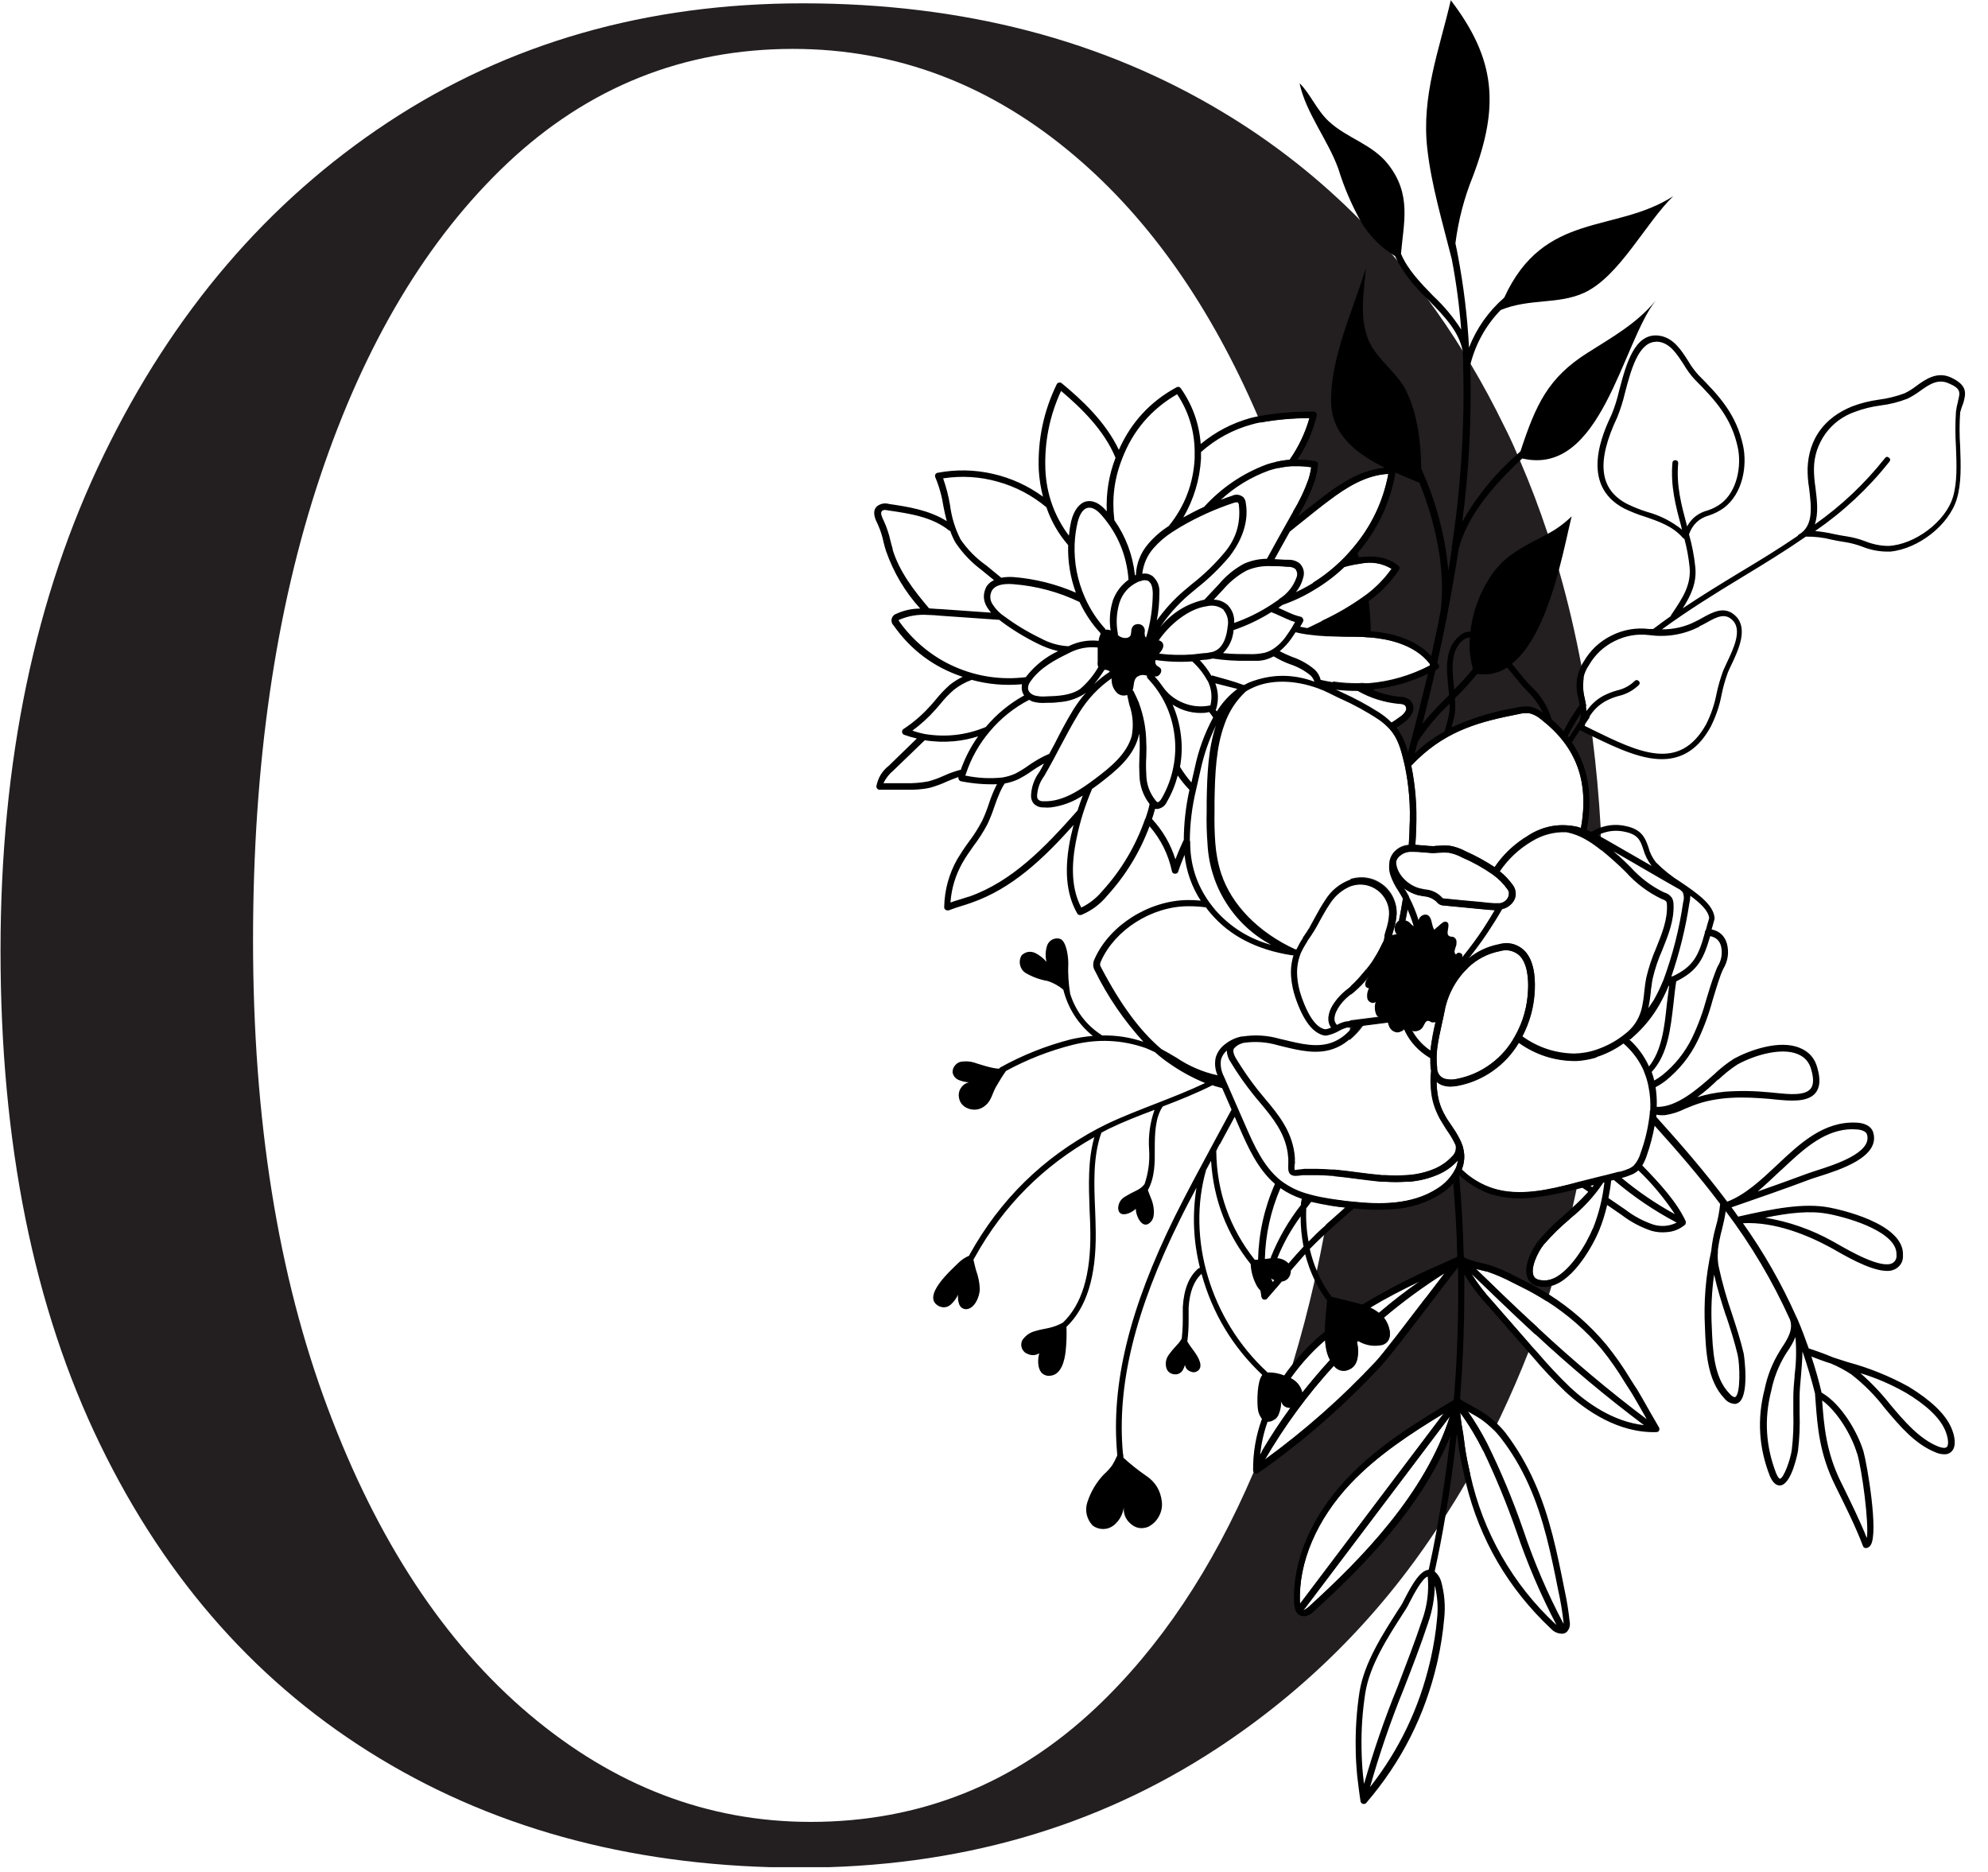 <?xml version="1.0" encoding="UTF-8"?> <svg xmlns="http://www.w3.org/2000/svg" xmlns:xlink="http://www.w3.org/1999/xlink" width="137" zoomAndPan="magnify" viewBox="0 0 102.75 96.75" height="129" preserveAspectRatio="xMidYMid meet" version="1.2"><defs><clipPath id="d51b3f0fd8"><path d="M 0.008 0 L 83 0 L 83 96.5 L 0.008 96.5 Z M 0.008 0 "></path></clipPath><clipPath id="3361aff1d6"><path d="M 45 0 L 101.746 0 L 101.746 94 L 45 94 Z M 45 0 "></path></clipPath></defs><g id="12a7951c1a"><g clip-rule="nonzero" clip-path="url(#d51b3f0fd8)"><path style=" stroke:none;fill-rule:nonzero;fill:#231f20;fill-opacity:1;" d="M 78.684 53.578 C 79.082 52.816 79.301 52.004 79.332 51.145 C 79.359 50.461 79.277 49.551 78.719 49.074 C 78.34 48.777 77.922 48.695 77.461 48.828 C 76.867 48.945 76.336 49.199 75.875 49.59 C 76.23 49.129 76.578 48.672 76.887 48.203 C 77.195 47.738 77.414 47.387 77.637 46.996 C 77.84 46.949 78.008 46.852 78.145 46.699 C 78.363 46.449 78.402 46.172 78.266 45.867 L 78.199 45.762 C 78.004 45.488 77.777 45.25 77.516 45.043 C 77.949 44.402 78.504 43.883 79.168 43.488 L 79.195 43.473 C 79.738 43.145 80.328 42.992 80.961 43.016 C 81.348 43.09 81.711 43.234 82.051 43.441 C 82.301 43.594 82.543 43.766 82.77 43.953 C 82.77 43.723 82.746 43.496 82.734 43.27 C 82.734 43.223 82.734 43.172 82.734 43.121 C 82.734 43.016 82.734 42.914 82.734 42.812 C 82.641 41.184 82.496 39.602 82.301 38.062 C 82.301 37.941 82.266 37.828 82.254 37.711 L 81.906 37.539 C 81.906 37.496 81.922 37.457 81.934 37.414 C 81.934 37.414 81.957 37.375 81.961 37.375 L 82.16 37.078 C 82.141 36.941 82.121 36.801 82.098 36.664 C 82.066 36.703 82.031 36.746 81.996 36.793 C 81.996 36.703 81.98 36.613 81.973 36.523 C 81.988 36.484 81.988 36.449 81.973 36.414 C 81.953 36.312 81.934 36.215 81.914 36.113 C 81.824 35.77 81.805 35.418 81.855 35.062 C 81.82 34.867 81.785 34.672 81.75 34.477 C 81.43 32.773 81.047 31.129 80.594 29.543 C 80.41 28.891 80.211 28.238 80.008 27.621 C 79.574 26.312 79.098 25.055 78.574 23.84 C 78.527 23.73 78.48 23.621 78.434 23.516 C 78.219 23 77.984 22.492 77.73 21.996 C 77.199 20.906 76.637 19.863 76.039 18.859 L 75.645 18.207 C 75.043 17.23 74.406 16.289 73.734 15.387 C 73.27 14.754 72.789 14.148 72.289 13.559 C 72.16 13.406 72.031 13.23 71.898 13.094 C 71.398 12.52 70.883 11.965 70.355 11.43 C 68.223 9.262 65.855 7.395 63.254 5.828 C 57.012 2.059 49.762 0.176 41.5 0.172 C 33.414 0.172 26.262 2.223 20.047 6.324 C 13.832 10.426 8.941 16.148 5.375 23.488 C 1.809 30.812 0.027 39.359 0.027 49.133 C 0.027 59.082 1.742 67.59 5.18 74.664 C 8.613 81.734 13.438 87.145 19.656 90.895 C 25.871 94.648 33.109 96.523 41.371 96.523 C 49.457 96.523 56.629 94.473 62.891 90.371 C 67.43 87.391 71.207 83.637 74.211 79.102 C 74.371 78.863 74.539 78.625 74.684 78.383 C 75.047 77.82 75.406 77.238 75.746 76.652 L 75.996 76.219 C 75.977 76.152 75.965 76.09 75.953 76.027 L 75.906 75.812 C 75.797 75.336 75.719 74.859 75.664 74.379 C 75.645 74.195 75.609 74.012 75.578 73.828 C 75.547 73.645 75.523 73.52 75.508 73.367 C 75.488 73.215 75.48 73.129 75.469 73.008 C 75.926 73.637 76.324 74.301 76.668 74.996 C 76.73 74.871 76.797 74.75 76.859 74.625 C 76.555 74.035 76.215 73.469 75.836 72.926 L 75.898 72.961 C 76.133 73.094 76.355 73.215 76.566 73.359 C 76.797 73.523 77.016 73.711 77.215 73.91 C 77.266 73.809 77.32 73.699 77.371 73.586 L 77.555 73.215 C 78.07 72.125 78.551 71.02 78.992 69.895 C 79.043 69.773 79.09 69.656 79.129 69.535 L 77.152 67.266 C 76.734 66.816 76.367 66.332 76.039 65.816 C 77.141 66.887 78.238 67.938 79.348 68.965 L 79.477 68.613 C 78.402 67.637 77.344 66.609 76.281 65.578 L 76.648 65.668 L 76.883 65.723 C 77.32 65.875 77.742 66.059 78.152 66.273 C 78.285 66.344 78.418 66.41 78.559 66.477 C 79.035 66.707 79.492 66.965 79.941 67.25 C 79.98 67.141 80.016 67.027 80.051 66.926 C 80.086 66.82 80.145 66.625 80.191 66.469 C 80.234 66.316 80.273 66.199 80.316 66.062 C 80.172 66.133 80.02 66.176 79.859 66.184 C 79.535 66.184 79.348 66.121 79.266 65.957 C 79.078 65.578 79.445 64.75 79.789 64.324 C 80.207 63.844 80.656 63.402 81.141 62.996 C 81.188 62.809 81.23 62.613 81.273 62.426 C 81.348 62.098 81.414 61.797 81.48 61.48 C 81.508 61.355 81.531 61.23 81.555 61.105 L 81.359 61.16 C 80.105 61.484 78.547 61.863 77.18 61.43 C 76.562 61.23 76.02 60.906 75.555 60.453 C 75.652 60.207 75.695 59.953 75.684 59.691 C 75.672 59.555 75.648 59.418 75.613 59.285 C 75.602 59.234 75.582 59.188 75.562 59.141 C 75.551 59.109 75.543 59.078 75.527 59.047 C 75.414 58.797 75.281 58.562 75.125 58.336 L 75.004 58.152 C 74.891 57.98 74.773 57.824 74.68 57.645 C 74.492 57.309 74.367 56.949 74.309 56.57 C 74.273 56.352 74.258 56.137 74.258 55.918 C 74.352 56.004 74.461 56.07 74.582 56.105 C 74.762 56.16 74.941 56.176 75.125 56.152 C 75.219 56.145 75.309 56.133 75.398 56.113 C 76.047 55.98 76.645 55.719 77.184 55.336 C 77.723 54.949 78.164 54.473 78.504 53.902 C 79.359 54.508 80.312 54.824 81.363 54.84 C 81.469 54.84 81.566 54.84 81.672 54.824 C 81.957 54.793 82.238 54.738 82.512 54.656 C 82.512 54.531 82.535 54.41 82.547 54.285 C 82.16 54.422 81.766 54.492 81.355 54.5 C 80.371 54.469 79.477 54.164 78.684 53.578 Z M 76.648 48.031 C 76.324 48.52 75.957 49.012 75.574 49.484 L 75.574 49.469 C 75.609 49.359 75.574 49.289 75.469 49.25 C 75.379 49.223 75.312 49.25 75.27 49.332 C 75.25 49.324 75.23 49.312 75.219 49.297 C 75.117 49.176 75.25 48.945 75.277 48.816 C 75.277 48.789 75.277 48.762 75.277 48.734 C 75.297 48.59 75.246 48.488 75.117 48.422 C 75.047 48.398 74.969 48.422 74.906 48.379 C 74.672 48.246 75.02 47.758 74.773 47.648 C 74.676 47.605 74.566 47.68 74.484 47.754 C 74.398 47.828 74.254 47.957 74.133 48.059 C 73.973 47.805 74.031 47.371 73.75 47.277 C 73.648 47.258 73.555 47.281 73.469 47.348 C 73.387 47.414 73.34 47.5 73.336 47.605 C 73.203 47.172 73.035 46.754 72.824 46.352 L 72.824 46.324 C 72.777 46.238 72.727 46.145 72.672 46.055 L 72.566 45.887 C 72.781 46.055 73.02 46.176 73.281 46.25 C 73.383 46.277 73.488 46.297 73.605 46.316 C 73.852 46.332 74.07 46.422 74.254 46.59 C 74.297 46.645 74.348 46.691 74.406 46.727 C 74.477 46.77 74.555 46.789 74.637 46.793 L 76.414 46.961 L 76.949 47.016 C 77.051 47.016 77.164 47.035 77.273 47.035 C 77.078 47.359 76.879 47.688 76.645 48.043 Z M 73.074 53.289 C 73.289 53.305 73.453 53.223 73.562 53.035 C 73.633 52.914 73.691 52.734 73.832 52.746 C 73.895 52.766 73.953 52.789 74.008 52.824 C 74.031 52.828 74.055 52.828 74.078 52.824 C 74.109 52.828 74.141 52.828 74.172 52.824 C 74.184 52.816 74.199 52.809 74.211 52.797 C 74.102 53.25 74.016 53.703 73.957 54.164 C 73.957 54.211 73.957 54.254 73.957 54.297 L 73.84 54.227 C 73.48 53.965 73.195 53.637 72.984 53.25 C 73.012 53.27 73.043 53.285 73.07 53.301 Z M 72.867 47.688 L 72.836 47.664 C 72.781 47.617 72.715 47.59 72.645 47.57 C 72.684 47.41 72.715 47.246 72.742 47.074 C 72.742 47.047 72.742 47.012 72.762 46.977 C 72.887 47.266 72.996 47.559 73.086 47.863 C 73.086 47.863 73.055 47.863 73.051 47.863 C 72.984 47.812 72.922 47.758 72.863 47.695 Z M 77.938 45.965 C 77.949 45.977 77.957 45.992 77.965 46.008 C 77.992 46.055 78.004 46.102 78.004 46.152 C 78 46.277 77.961 46.383 77.883 46.48 C 77.789 46.586 77.672 46.648 77.535 46.676 L 77.449 46.676 C 77.289 46.684 77.133 46.676 76.973 46.66 L 76.434 46.602 C 75.84 46.551 75.254 46.496 74.656 46.434 C 74.621 46.434 74.59 46.426 74.559 46.414 C 74.531 46.387 74.5 46.355 74.477 46.324 C 74.242 46.105 73.969 45.988 73.652 45.965 C 73.555 45.945 73.457 45.926 73.359 45.902 C 72.797 45.75 72.18 45.195 72.16 44.543 C 72.18 44.453 72.219 44.371 72.277 44.301 C 72.469 44.098 72.707 44 72.984 44.008 L 73.07 44.008 C 73.234 44.012 73.395 44.02 73.559 44.043 C 73.734 44.043 73.91 44.078 74.09 44.078 L 74.395 44.059 C 74.559 44.043 74.723 44.043 74.891 44.059 C 75.133 44.105 75.367 44.188 75.586 44.305 C 76.148 44.547 76.676 44.844 77.176 45.195 C 77.473 45.41 77.727 45.672 77.934 45.973 Z M 81.715 42.793 C 81.652 42.773 81.59 42.75 81.527 42.734 C 80.629 42.535 79.785 42.68 79 43.168 L 78.977 43.188 C 78.281 43.602 77.703 44.145 77.246 44.816 C 76.766 44.5 76.262 44.227 75.738 43.992 C 75.484 43.855 75.215 43.762 74.93 43.711 C 74.742 43.695 74.555 43.695 74.367 43.711 C 74.277 43.711 74.18 43.719 74.086 43.73 C 73.922 43.73 73.762 43.719 73.598 43.695 C 73.453 43.695 73.301 43.668 73.148 43.664 C 73.168 43.371 73.184 43.078 73.188 42.789 C 73.234 41.707 73.152 40.633 72.934 39.57 L 73.262 39.242 C 74.855 37.711 76.559 37.285 78.461 36.91 C 78.652 36.859 78.848 36.844 79.047 36.863 C 79.273 36.922 79.48 37.031 79.656 37.188 C 81.484 38.609 82.141 40.398 81.711 42.801 Z M 72.344 36.363 C 72.445 36.359 72.539 36.383 72.625 36.434 C 72.707 36.527 72.719 36.629 72.664 36.738 C 72.582 36.871 72.477 36.98 72.34 37.062 C 72.207 37.164 72.066 37.258 71.926 37.344 C 71.773 37.188 71.609 37.047 71.43 36.922 L 71.309 36.84 C 71.297 36.824 71.281 36.816 71.262 36.809 C 70.66 36.426 70.035 36.09 69.387 35.797 L 68.992 35.605 C 69.387 35.656 69.781 35.68 70.176 35.676 C 70.848 36.062 71.57 36.289 72.344 36.363 Z M 67.324 83.191 C 67.324 83.191 67.324 83.191 67.309 83.191 L 67.324 83.191 C 67.375 83.188 67.414 83.164 67.441 83.125 L 74.938 73.199 C 73.668 77.188 70.41 80.531 67.652 83.035 C 67.555 83.117 67.418 83.234 67.324 83.191 Z M 67.188 82.832 C 67.09 80.766 68.047 78.52 69.812 76.656 C 71.203 75.195 72.91 74.082 74.621 73.039 L 67.191 82.883 C 67.188 82.867 67.188 82.852 67.188 82.836 Z M 73.379 66.227 C 72.648 66.734 71.945 67.277 71.27 67.855 C 71.129 67.746 70.98 67.656 70.824 67.582 C 71.652 67.082 72.508 66.645 73.379 66.227 Z M 68.234 69.488 C 68.312 69.414 68.402 69.344 68.484 69.277 C 68.496 69.496 68.527 69.715 68.586 69.93 C 68.625 70.055 68.672 70.176 68.734 70.293 C 68.23 70.844 67.762 71.406 67.289 71.992 L 67.289 71.941 C 67.207 71.633 67.023 71.398 66.742 71.246 L 66.703 71.223 C 67.152 70.59 67.664 70.012 68.234 69.488 Z M 68.941 70.598 C 69.086 70.781 69.273 70.867 69.504 70.855 C 69.863 70.793 70.082 70.582 70.152 70.223 C 70.207 69.938 70.199 69.656 70.129 69.375 L 70.191 69.309 C 70.586 69.543 71.008 69.613 71.453 69.512 C 71.508 69.492 71.555 69.469 71.602 69.438 C 72.004 69.168 71.812 68.504 71.547 68.152 C 71.535 68.141 71.523 68.129 71.516 68.113 C 72.512 67.27 73.562 66.5 74.668 65.805 C 74.426 66.133 74.102 66.539 73.668 67.109 C 72.668 68.414 71.539 69.914 71.098 70.391 C 69.348 72.258 67.441 73.941 65.375 75.445 C 66.387 73.699 67.57 72.078 68.93 70.586 Z M 74.402 57.801 C 74.504 57.98 74.625 58.156 74.727 58.336 L 74.848 58.516 C 74.992 58.719 75.117 58.938 75.223 59.168 C 75.234 59.184 75.238 59.203 75.242 59.223 C 75.273 59.453 75.203 59.645 75.031 59.801 C 74.797 60.047 74.523 60.242 74.211 60.387 C 73.719 60.602 73.199 60.723 72.66 60.75 C 72.309 60.773 71.957 60.773 71.605 60.75 L 71.438 60.75 C 71.016 60.711 70.586 60.656 70.168 60.602 C 69.754 60.547 69.375 60.496 68.973 60.461 C 68.957 60.574 68.945 60.688 68.926 60.789 C 69.328 60.824 69.73 60.879 70.125 60.93 C 70.516 60.977 70.98 61.043 71.402 61.078 C 71.43 61.082 71.457 61.082 71.484 61.078 L 71.59 61.078 C 71.953 61.105 72.316 61.105 72.684 61.078 L 72.84 61.078 C 73.363 61.035 73.867 60.91 74.348 60.699 C 74.711 60.539 75.027 60.316 75.301 60.027 C 75.32 60.008 75.332 59.984 75.352 59.961 C 75.332 60.117 75.293 60.27 75.227 60.414 C 75.191 60.488 75.148 60.559 75.105 60.633 C 74.895 60.961 74.621 61.23 74.289 61.438 C 72.957 62.301 71.27 62.254 69.949 62.117 C 69.707 62.098 69.469 62.07 69.234 62.035 C 69.082 62.016 68.91 61.996 68.762 61.965 C 68.762 62.078 68.727 62.191 68.707 62.293 L 69.188 62.363 L 69.531 62.402 C 69.207 62.691 68.883 62.984 68.535 63.285 C 68.504 63.473 68.465 63.66 68.43 63.84 C 68.316 64.457 68.191 65.066 68.062 65.668 C 68.027 65.828 67.996 65.996 67.957 66.148 C 67.621 67.637 67.238 69.086 66.812 70.496 C 66.664 70.992 66.508 71.477 66.348 71.973 C 66.184 72.469 66.023 72.922 65.855 73.387 C 65.945 73.324 66.02 73.246 66.07 73.148 C 66.176 72.914 66.227 72.668 66.219 72.406 C 66.297 72.648 66.457 72.766 66.707 72.762 C 66.191 73.469 65.711 74.195 65.266 74.949 C 65.113 75.336 64.941 75.715 64.793 76.09 C 62.656 81.094 59.938 85.152 56.633 88.27 C 52.461 92.199 47.547 94.16 41.895 94.16 C 36.59 94.16 31.742 92.305 27.352 88.598 C 22.961 84.887 19.488 79.605 16.93 72.75 C 14.363 65.898 13.082 57.852 13.078 48.609 C 13.078 39.531 14.234 31.543 16.539 24.652 C 18.844 17.758 22.078 12.348 26.238 8.422 C 30.414 4.496 35.328 2.531 40.98 2.527 C 46.371 2.527 51.238 4.383 55.586 8.09 C 59.422 11.352 62.562 15.828 65.012 21.512 C 65.059 21.617 65.102 21.723 65.148 21.84 C 65.988 21.688 66.832 21.613 67.688 21.613 C 67.461 22.387 67.117 23.105 66.656 23.762 C 66.418 23.781 66.184 23.816 65.953 23.871 L 66.07 24.195 C 66.301 24.145 66.531 24.113 66.762 24.098 L 67.047 24.098 C 67.289 24.098 67.527 24.117 67.766 24.156 C 67.738 24.363 67.691 24.566 67.629 24.77 C 67.422 25.348 67.164 25.898 66.844 26.426 C 66.918 26.66 66.992 26.895 67.062 27.133 L 68.137 26.281 C 68.324 26.133 68.52 25.984 68.715 25.84 C 69.578 25.184 70.613 24.531 71.758 24.484 C 71.488 25.91 70.887 27.176 69.953 28.285 C 69.355 29.008 68.66 29.617 67.863 30.113 C 67.895 30.227 67.922 30.34 67.945 30.457 C 68.5 30.125 69.008 29.738 69.477 29.293 C 69.746 29.219 70.016 29.16 70.293 29.125 C 70.871 29 71.41 29.09 71.918 29.391 C 71.555 29.906 71.121 30.352 70.617 30.727 C 69.898 31.254 69.133 31.707 68.324 32.082 C 68.375 32.348 68.43 32.609 68.48 32.883 C 68.832 32.883 69.184 32.902 69.531 32.906 C 69.953 32.906 70.383 32.906 70.777 32.945 L 70.832 32.945 C 71.656 33.008 73.133 33.273 73.93 34.309 C 73.93 34.328 73.93 34.359 73.91 34.387 C 72.918 34.902 71.867 35.211 70.75 35.305 L 70.566 35.305 C 70.457 35.289 70.348 35.289 70.242 35.305 C 69.789 35.312 69.336 35.281 68.891 35.215 C 68.93 35.457 68.965 35.695 69 35.938 C 69.086 35.984 69.18 36.027 69.273 36.07 C 69.965 36.375 70.629 36.742 71.262 37.16 C 71.461 37.301 71.645 37.461 71.809 37.641 C 72.246 38.133 72.395 38.684 72.594 39.527 C 72.824 40.59 72.914 41.668 72.859 42.758 C 72.859 43.059 72.836 43.355 72.82 43.656 C 72.5 43.68 72.238 43.812 72.027 44.055 C 71.934 44.176 71.867 44.309 71.832 44.461 C 71.836 44.473 71.836 44.484 71.832 44.5 C 71.789 44.738 71.805 44.977 71.883 45.207 C 71.98 45.484 72.113 45.746 72.277 45.988 L 72.395 46.172 L 72.52 46.402 C 72.488 46.59 72.457 46.781 72.422 46.977 C 72.387 47.168 72.363 47.301 72.324 47.477 C 72.324 47.512 72.324 47.543 72.324 47.57 C 72.285 47.586 72.254 47.609 72.223 47.637 C 72.141 47.727 72.098 47.828 72.098 47.953 C 72.098 48.074 72.141 48.18 72.223 48.266 L 71.957 48.32 C 71.957 48.285 71.957 48.254 71.973 48.242 L 72.012 48.109 C 72.113 47.816 72.172 47.516 72.191 47.207 C 72.195 47.062 72.18 46.918 72.148 46.777 C 72.117 46.637 72.07 46.504 72.008 46.371 C 71.945 46.242 71.867 46.121 71.777 46.012 C 71.688 45.898 71.582 45.797 71.469 45.711 C 71.355 45.625 71.23 45.551 71.102 45.492 C 70.969 45.434 70.832 45.391 70.691 45.367 C 70.551 45.34 70.406 45.332 70.262 45.34 C 70.121 45.348 69.98 45.371 69.84 45.41 L 69.809 45.41 C 69.809 45.531 69.809 45.648 69.809 45.77 L 69.934 45.73 C 70.16 45.66 70.391 45.648 70.625 45.691 C 70.859 45.734 71.07 45.828 71.258 45.973 C 71.449 46.117 71.594 46.297 71.695 46.512 C 71.801 46.727 71.848 46.953 71.844 47.191 C 71.824 47.473 71.773 47.746 71.68 48.008 L 71.602 48.281 L 71.602 48.324 C 71.602 48.324 71.602 48.395 71.602 48.395 C 71.586 48.449 71.574 48.504 71.562 48.559 C 71.375 48.949 71.238 49.211 71.117 49.398 L 71.07 49.484 C 70.992 49.613 70.906 49.738 70.816 49.859 L 70.688 50.016 L 70.812 50.125 L 70.656 50.047 L 70.438 50.305 C 70.25 50.539 70.043 50.758 69.82 50.957 C 69.82 51.109 69.82 51.258 69.82 51.41 L 70.012 51.254 C 70.262 51.039 70.496 50.801 70.707 50.539 L 70.789 50.441 L 70.824 50.441 C 70.73 50.535 70.672 50.645 70.648 50.77 C 70.625 50.922 70.688 51.008 70.84 51.031 C 70.746 51.203 70.719 51.383 70.75 51.57 C 70.805 51.75 71.059 51.867 71.184 51.727 C 71.117 51.953 71.125 52.176 71.211 52.398 C 71.25 52.453 71.293 52.496 71.352 52.531 L 69.77 52.734 C 69.77 52.852 69.77 52.965 69.77 53.078 L 69.77 53.289 C 69.77 53.445 69.75 53.613 69.742 53.766 C 70.023 53.539 70.262 53.281 70.469 52.992 L 71.836 52.812 C 71.855 52.91 71.887 53 71.93 53.086 C 71.992 53.18 72.078 53.25 72.184 53.293 C 72.277 53.332 72.367 53.332 72.457 53.293 C 72.539 53.25 72.602 53.191 72.645 53.109 C 72.883 53.664 73.246 54.113 73.73 54.465 C 73.824 54.531 73.922 54.594 74.023 54.652 C 74.016 54.828 74.023 55.008 74.043 55.184 C 74.043 55.215 74.043 55.246 74.059 55.277 C 74.012 55.707 74.023 56.137 74.09 56.562 C 74.117 56.992 74.223 57.402 74.402 57.793 Z M 78.301 53.562 C 77.992 54.129 77.578 54.605 77.059 54.992 C 76.539 55.375 75.965 55.633 75.332 55.762 C 75.113 55.816 74.898 55.816 74.68 55.762 C 74.449 55.68 74.316 55.516 74.281 55.273 C 74.277 55.246 74.277 55.219 74.281 55.191 C 74.246 54.867 74.246 54.539 74.281 54.215 C 74.336 53.762 74.441 53.301 74.539 52.855 C 74.582 52.656 74.629 52.457 74.668 52.254 L 74.688 52.176 C 74.688 52.164 74.688 52.152 74.688 52.141 C 74.828 51.512 75.098 50.945 75.492 50.441 C 75.605 50.297 75.727 50.16 75.855 50.031 C 76.324 49.578 76.875 49.289 77.508 49.164 C 77.863 49.059 78.188 49.117 78.484 49.344 C 78.961 49.746 79 50.648 78.977 51.133 C 78.949 51.996 78.73 52.801 78.312 53.551 Z M 78.301 53.562 "></path></g><g clip-rule="nonzero" clip-path="url(#3361aff1d6)"><path style=" stroke:none;fill-rule:nonzero;fill:#000000;fill-opacity:1;" d="M 101.48 20.812 C 101.605 20.336 101.711 19.918 100.832 19.508 C 100.121 19.184 99.531 19.594 99.039 19.953 C 98.848 20.102 98.645 20.227 98.426 20.332 C 98 20.488 97.559 20.598 97.105 20.656 C 96.633 20.719 96.172 20.836 95.727 21.004 C 94.281 21.59 93.488 22.691 93.426 24.188 C 93.422 24.539 93.445 24.887 93.504 25.23 C 93.621 26.211 93.746 27.188 92.965 27.633 C 92.938 27.648 92.922 27.672 92.91 27.699 C 91.953 28.352 90.961 28.961 89.922 29.582 C 88.945 30.176 87.949 30.785 86.973 31.438 C 87.387 30.785 87.707 30.133 87.621 29.301 C 87.562 28.73 87.453 28.168 87.297 27.617 C 87.473 27.109 87.82 26.781 88.336 26.637 C 88.609 26.547 88.863 26.418 89.098 26.25 C 90.094 25.492 90.309 24.051 90.09 23.027 C 89.742 21.441 88.914 20.512 87.777 19.375 C 87.578 19.152 87.402 18.914 87.254 18.656 C 86.898 18.098 86.496 17.465 85.781 17.352 C 84.48 17.148 84.039 18.848 83.68 20.211 C 83.586 20.621 83.461 21.023 83.301 21.414 C 82.879 22.312 81.586 25.047 83.949 26.281 C 84.297 26.449 84.656 26.594 85.027 26.707 C 85.734 26.949 86.465 27.199 86.977 27.797 C 86.996 27.824 87.023 27.84 87.059 27.848 C 87.188 28.328 87.277 28.82 87.328 29.316 C 87.41 30.23 86.973 30.891 86.461 31.656 L 86.363 31.801 C 86.363 31.801 86.363 31.828 86.363 31.836 C 86.055 32.055 85.746 32.281 85.445 32.508 L 85.238 32.508 C 84.555 32.426 83.906 32.539 83.289 32.848 C 82.676 33.152 82.195 33.605 81.848 34.203 C 81.797 34.277 81.754 34.355 81.715 34.438 C 81.453 34.988 81.414 35.551 81.59 36.133 C 81.613 36.238 81.629 36.336 81.645 36.434 C 81.332 36.863 81.055 37.316 80.812 37.793 C 80.625 37.574 80.418 37.375 80.203 37.184 C 79.992 36.496 79.621 35.91 79.09 35.426 C 78.902 35.238 78.66 34.945 78.406 34.629 C 78.32 34.523 78.23 34.414 78.141 34.305 C 79.328 33.363 80.062 31.34 80.559 29.504 C 80.852 28.41 81.062 27.383 81.23 26.688 C 80.855 27.051 80.441 27.355 79.98 27.598 C 79.223 28.016 78.41 28.371 77.754 28.957 C 76.871 29.742 76.168 31.184 75.996 32.645 C 75.793 32.641 75.613 32.703 75.461 32.84 C 74.645 33.492 74.758 34.594 74.863 35.566 C 74.863 35.688 74.887 35.805 74.898 35.922 C 74.871 35.949 74.844 35.977 74.816 36.004 C 74.359 36.449 73.926 36.918 73.516 37.41 C 73.762 36.465 73.984 35.547 74.191 34.637 L 74.234 34.617 L 74.289 34.586 C 74.332 34.562 74.359 34.527 74.375 34.48 C 74.387 34.434 74.379 34.387 74.352 34.348 C 74.332 34.309 74.309 34.277 74.285 34.242 C 74.488 33.332 74.668 32.48 74.828 31.633 L 74.828 31.613 C 75.051 30.469 75.23 29.418 75.391 28.371 C 75.82 26.691 77.141 25.137 78.543 23.82 L 78.68 23.695 C 82.754 24.652 83.828 17.758 85.57 15.539 C 84.574 16.738 83.355 17.406 82.047 18.238 C 80.02 19.52 79.383 20.895 78.586 23.324 C 78.523 23.383 78.461 23.438 78.402 23.496 C 77.266 24.492 76.324 25.645 75.578 26.961 C 75.93 24.285 76.066 21.602 75.992 18.906 C 75.992 18.906 75.992 18.871 75.992 18.852 C 76.266 17.77 76.789 16.824 77.562 16.023 C 79.051 15.41 80.539 15.75 81.883 15.129 C 83.699 14.289 85.066 11.504 86.48 10.141 C 83.469 12.078 79.805 10.891 77.746 15.383 C 76.93 16.094 76.324 16.953 75.926 17.961 C 75.844 16.363 75.648 14.781 75.352 13.211 C 75.312 12.996 75.27 12.785 75.223 12.578 C 75.375 11.383 75.676 10.227 76.129 9.109 C 77.5 5.488 77.316 3.066 74.984 0.012 C 74.398 2.551 73.457 4.949 73.77 7.688 C 73.984 9.574 74.535 11.41 75.035 13.391 C 75.266 14.594 75.426 15.809 75.523 17.031 C 75.113 16.391 74.633 15.816 74.078 15.297 C 73.43 14.629 72.754 13.938 72.41 13.113 C 72.551 11.484 72.965 10.047 71.746 8.492 C 70.914 7.434 69.629 7.16 68.664 6.258 C 68.039 5.668 67.707 4.82 67.168 4.301 C 67.492 5.836 68.637 7.234 69.172 8.723 C 69.461 9.66 69.844 10.559 70.32 11.418 C 70.707 12.086 71.219 12.637 71.855 13.074 C 71.938 13.133 72.023 13.188 72.105 13.234 C 72.152 13.336 72.199 13.441 72.246 13.535 C 72.641 14.215 73.121 14.824 73.691 15.363 L 73.844 15.523 C 74.66 16.355 75.434 17.152 75.605 18.184 C 75.605 18.207 75.605 18.227 75.605 18.25 L 75.625 18.715 C 75.625 18.773 75.625 18.828 75.625 18.887 C 75.617 18.91 75.617 18.934 75.625 18.957 C 75.703 22.078 75.508 25.184 75.035 28.27 C 75.035 28.277 75.035 28.289 75.035 28.301 L 75.035 28.34 C 75.035 28.352 75.035 28.367 75.035 28.379 C 74.98 28.746 74.926 29.117 74.859 29.492 C 74.688 27.652 74.215 25.895 73.453 24.215 C 73.453 22.859 73.242 21.324 72.672 20.188 C 72.203 19.242 71.211 18.617 70.77 17.664 C 70.23 16.492 70.492 15.074 70.598 13.848 C 69.922 16.066 68.742 18.523 68.801 20.824 C 68.848 22.492 70.137 23.465 71.574 24.176 C 70.406 24.27 69.375 24.926 68.504 25.578 L 67.922 26.031 L 67.086 26.684 L 67.109 26.641 C 67.453 26.074 67.734 25.477 67.957 24.852 C 68.039 24.578 68.094 24.301 68.121 24.016 C 68.133 23.914 68.086 23.855 67.988 23.836 C 67.68 23.781 67.367 23.754 67.055 23.758 C 67.527 23.055 67.859 22.293 68.055 21.473 C 68.062 21.418 68.051 21.371 68.02 21.328 C 67.984 21.285 67.938 21.266 67.883 21.27 C 66.914 21.262 65.953 21.344 65 21.52 C 64.867 21.543 64.742 21.578 64.613 21.609 C 63.668 21.875 62.816 22.32 62.059 22.949 C 61.98 21.895 61.637 20.934 61.027 20.066 C 60.969 19.988 60.895 19.969 60.809 20.016 C 59.449 20.754 58.457 21.832 57.828 23.25 C 57.145 21.809 55.91 20.66 54.879 19.809 C 54.836 19.773 54.785 19.762 54.73 19.773 C 54.676 19.785 54.637 19.816 54.613 19.867 C 53.938 21.262 53.629 22.734 53.688 24.285 C 53.715 24.754 53.789 25.215 53.906 25.668 C 53.121 25.098 52.258 24.703 51.312 24.488 C 50.367 24.273 49.418 24.254 48.465 24.434 C 48.41 24.441 48.371 24.473 48.344 24.52 C 48.32 24.57 48.32 24.621 48.344 24.672 C 48.547 25.16 48.688 25.668 48.766 26.195 C 48.816 26.438 48.867 26.688 48.934 26.934 C 48.02 26.355 46.887 26.184 45.953 26.047 C 45.723 25.984 45.516 26.023 45.324 26.168 C 45.043 26.441 45.246 26.855 45.371 27.105 C 45.504 27.398 45.602 27.707 45.668 28.023 C 45.707 28.184 45.75 28.352 45.801 28.496 C 46.191 29.602 46.777 30.586 47.562 31.453 C 47.129 31.453 46.711 31.543 46.316 31.727 C 46.258 31.746 46.207 31.781 46.168 31.828 C 46.125 31.875 46.098 31.93 46.086 31.992 C 46.07 32.051 46.074 32.113 46.094 32.172 C 46.109 32.23 46.141 32.281 46.188 32.328 C 47.086 33.605 48.273 34.488 49.754 34.98 C 49.523 35.09 49.309 35.227 49.105 35.383 C 48.832 35.621 48.586 35.883 48.359 36.164 C 48.277 36.266 48.191 36.363 48.105 36.457 C 47.691 36.926 47.223 37.332 46.699 37.676 C 46.641 37.715 46.617 37.77 46.625 37.84 C 46.633 37.906 46.672 37.953 46.734 37.977 C 46.949 38.055 47.164 38.117 47.387 38.168 L 45.945 39.57 C 45.598 39.84 45.383 40.191 45.297 40.625 C 45.289 40.676 45.305 40.719 45.34 40.758 C 45.371 40.797 45.41 40.816 45.461 40.816 L 46.855 40.816 C 47.105 40.816 47.359 40.816 47.613 40.785 C 47.77 40.773 47.922 40.746 48.074 40.711 C 48.375 40.625 48.668 40.52 48.949 40.387 C 49.148 40.301 49.34 40.227 49.535 40.16 C 49.531 40.176 49.531 40.191 49.535 40.207 C 49.535 40.242 49.543 40.273 49.562 40.301 C 49.59 40.344 49.629 40.371 49.676 40.379 C 50.289 40.5 50.906 40.551 51.531 40.531 C 51.488 40.609 51.445 40.688 51.41 40.773 C 51.293 41.027 51.191 41.289 51.105 41.555 C 51.008 41.852 50.895 42.141 50.762 42.422 C 50.562 42.805 50.332 43.168 50.07 43.512 C 49.859 43.797 49.664 44.094 49.48 44.398 C 49.047 45.164 48.82 45.992 48.801 46.875 C 48.797 46.938 48.82 46.984 48.871 47.02 C 48.906 47.043 48.941 47.055 48.984 47.051 L 49.031 47.051 C 49.254 46.961 49.488 46.887 49.719 46.816 C 49.879 46.766 50.043 46.719 50.195 46.66 C 52.312 45.926 53.93 44.379 55.488 42.637 C 55.441 42.82 55.395 43.008 55.352 43.195 C 54.984 44.887 55.098 46.199 55.676 47.207 C 55.711 47.27 55.766 47.297 55.836 47.289 L 55.879 47.289 C 56.41 47.07 56.859 46.738 57.223 46.293 C 58.184 45.238 58.914 44.043 59.414 42.703 C 60 43.379 60.383 44.148 60.57 45.023 C 60.586 45.109 60.641 45.152 60.727 45.156 C 60.734 45.156 60.742 45.156 60.75 45.156 C 60.828 45.152 60.875 45.113 60.898 45.039 C 60.988 44.758 61.102 44.477 61.223 44.184 C 61.316 45.039 61.594 45.828 62.059 46.547 C 61.824 46.523 61.59 46.512 61.359 46.516 C 59.367 46.551 57.355 47.82 56.582 49.543 C 56.52 49.66 56.496 49.785 56.504 49.918 C 56.516 50.012 56.547 50.102 56.598 50.184 C 57.258 51.523 58.094 52.742 59.098 53.844 C 58.406 53.609 57.695 53.5 56.969 53.516 C 56.156 52.996 55.605 52.281 55.312 51.363 C 55.227 50.836 55.191 50.301 55.215 49.766 C 55.215 49.465 55.129 48.691 54.816 48.531 C 54.676 48.48 54.539 48.488 54.402 48.551 C 54.27 48.617 54.176 48.719 54.125 48.855 C 54.031 49.137 54.02 49.422 54.086 49.711 C 53.922 49.516 53.727 49.363 53.5 49.25 C 53.242 49.141 53.008 49.184 52.805 49.371 C 52.711 49.523 52.684 49.688 52.719 49.859 C 52.754 50.031 52.844 50.172 52.988 50.273 C 53.352 50.488 53.742 50.633 54.16 50.703 C 54.453 50.801 54.719 50.949 54.957 51.148 C 55.203 52.109 55.711 52.91 56.48 53.539 C 56.105 53.57 55.734 53.629 55.367 53.711 C 54.086 54.039 52.863 54.523 51.707 55.164 C 51.676 55.18 51.656 55.199 51.645 55.23 C 51.508 55.23 51.379 55.203 51.316 55.191 C 51.039 55.137 50.758 55.043 50.484 54.961 C 50.23 54.863 49.969 54.832 49.699 54.867 C 49.562 54.887 49.453 54.953 49.363 55.059 C 49.273 55.164 49.23 55.285 49.234 55.426 C 49.273 55.613 49.383 55.746 49.559 55.82 C 49.727 55.887 49.898 55.926 50.078 55.938 C 49.922 55.973 49.793 56.055 49.695 56.184 C 49.598 56.309 49.551 56.453 49.551 56.613 C 49.57 56.961 49.746 57.191 50.078 57.305 C 50.398 57.402 50.688 57.344 50.941 57.125 C 51.242 56.871 51.289 56.504 51.473 56.18 C 51.66 55.859 51.801 55.621 51.996 55.348 C 53.09 54.754 54.238 54.305 55.445 54 C 56.723 53.68 57.98 53.734 59.223 54.168 C 59.387 54.234 59.547 54.309 59.699 54.383 C 59.922 54.582 60.156 54.77 60.402 54.938 C 60.992 55.355 61.617 55.699 62.285 55.973 C 61.48 56.359 60.625 56.691 59.785 57.02 C 58.945 57.348 58.023 57.699 57.184 58.102 C 57.031 58.176 56.883 58.254 56.738 58.328 C 53.895 59.84 51.688 62.008 50.121 64.828 C 50.109 64.852 50.098 64.875 50.09 64.898 C 49.883 64.984 49.699 65.109 49.539 65.266 C 49.211 65.594 47.535 67.051 48.562 67.52 C 48.777 67.602 48.973 67.57 49.148 67.418 C 49.305 67.273 49.426 67.105 49.52 66.914 C 49.5 67.074 49.516 67.23 49.566 67.379 C 49.621 67.551 49.738 67.645 49.914 67.664 C 50.379 67.664 50.637 66.992 50.641 66.625 C 50.629 66.285 50.562 65.961 50.445 65.645 C 50.41 65.539 50.367 65.32 50.312 65.105 C 50.34 65.059 50.359 65.012 50.391 64.965 C 51.863 62.316 53.922 60.25 56.562 58.77 C 56.219 59.957 56.27 61.277 56.316 62.555 C 56.336 62.945 56.352 63.324 56.355 63.699 C 56.379 65.895 55.914 67.418 54.938 68.355 C 54.734 68.469 54.516 68.555 54.289 68.613 C 54.035 68.68 53.773 68.707 53.52 68.789 C 53.25 68.855 53.035 69 52.867 69.223 C 52.824 69.285 52.797 69.355 52.789 69.43 C 52.777 69.508 52.785 69.582 52.809 69.656 C 52.832 69.73 52.871 69.793 52.922 69.848 C 52.977 69.906 53.039 69.945 53.113 69.973 C 53.316 70.066 53.52 70.059 53.715 69.941 C 53.621 70.27 53.621 70.758 53.871 70.984 C 53.992 71.082 54.125 71.121 54.277 71.102 C 54.867 71.055 55.027 70.289 55.078 69.836 C 55.121 69.418 55.137 68.996 55.121 68.574 C 56.16 67.578 56.66 65.98 56.633 63.68 C 56.633 63.305 56.613 62.922 56.602 62.531 C 56.543 61.168 56.488 59.762 56.926 58.539 C 57.055 58.473 57.184 58.402 57.316 58.336 C 58.066 57.973 58.879 57.656 59.672 57.359 C 59.438 58.02 59.344 58.699 59.391 59.398 C 59.434 60.016 59.355 60.613 59.156 61.199 C 59.047 61.34 58.91 61.445 58.75 61.523 C 58.539 61.621 58.336 61.73 58.137 61.852 C 57.926 61.98 57.812 62.172 57.793 62.418 C 57.793 62.988 58.473 62.719 58.703 62.469 C 58.703 62.863 59.074 63.637 59.504 63.121 C 59.73 62.848 59.633 62.301 59.52 62.004 C 59.457 61.84 59.387 61.68 59.328 61.508 C 59.695 60.855 59.691 60.043 59.684 59.387 C 59.684 58.582 59.707 57.754 60.098 57.184 C 60.965 56.855 61.852 56.496 62.668 56.086 L 62.793 56.133 C 62.918 56.172 63.047 56.203 63.168 56.238 L 63.652 57.348 C 63.367 57.883 63.074 58.422 62.781 58.957 C 62.094 60.234 61.379 61.551 60.723 62.871 C 58.363 67.652 57.414 71.551 57.742 75.145 C 57.742 75.172 57.742 75.203 57.742 75.23 C 57.668 75.402 57.578 75.574 57.48 75.734 C 57.352 75.91 57.207 76.066 57.047 76.207 C 56.652 76.625 56.371 77.109 56.195 77.652 C 56.129 77.863 56.121 78.078 56.172 78.293 C 56.227 78.508 56.328 78.695 56.484 78.852 C 56.648 78.969 56.832 79.027 57.031 79.023 C 57.23 79.02 57.41 78.953 57.57 78.828 C 57.855 78.59 58.023 78.285 58.082 77.918 C 58.066 78.238 58.172 78.508 58.406 78.723 C 58.68 78.98 58.988 79.043 59.336 78.914 C 59.586 78.789 59.773 78.605 59.902 78.363 C 60.035 78.117 60.082 77.859 60.047 77.582 C 59.977 77.023 59.711 76.59 59.246 76.277 C 58.828 75.992 58.434 75.676 58.062 75.336 C 58.062 75.262 58.062 75.195 58.039 75.125 C 57.715 71.594 58.656 67.742 60.996 63.012 C 61.266 62.461 61.555 61.918 61.84 61.383 C 61.617 62.777 61.676 64.156 62.02 65.527 C 61.992 65.531 61.965 65.539 61.941 65.555 C 61.457 65.957 61.188 66.629 61.133 67.551 C 61.133 67.766 61.133 67.977 61.133 68.203 C 61.133 68.531 61.113 68.855 61.078 69.184 C 61.016 69.289 60.945 69.391 60.859 69.48 C 60.695 69.652 60.543 69.832 60.402 70.027 C 60.258 70.234 60.219 70.461 60.285 70.707 C 60.344 70.879 60.465 70.984 60.645 71.02 C 60.828 71.055 60.977 71.004 61.098 70.863 C 61.164 70.766 61.211 70.656 61.246 70.539 C 61.273 70.711 61.371 70.828 61.535 70.883 C 61.641 70.934 61.742 70.934 61.844 70.887 C 61.949 70.836 62.016 70.758 62.039 70.645 C 62.051 70.562 62.043 70.48 62.02 70.402 C 61.902 69.996 61.57 69.695 61.367 69.328 C 61.414 68.957 61.438 68.586 61.434 68.211 C 61.434 68.004 61.434 67.793 61.434 67.586 C 61.48 66.777 61.711 66.191 62.102 65.836 C 62.664 67.871 63.707 69.613 65.242 71.059 C 64.969 71.383 64.969 72.426 65.008 72.777 C 65.023 72.984 65.094 73.168 65.223 73.332 C 64.91 74.191 64.758 75.078 64.766 75.992 C 64.766 76.035 64.777 76.07 64.809 76.102 C 64.82 76.121 64.84 76.133 64.859 76.141 C 64.887 76.156 64.918 76.164 64.949 76.16 C 64.98 76.156 65.008 76.148 65.031 76.129 C 67.332 74.516 69.445 72.676 71.363 70.613 C 71.816 70.129 72.953 68.633 73.961 67.316 C 74.504 66.602 75.062 65.867 75.355 65.496 C 75.398 67.77 75.328 70.039 75.145 72.305 C 75.137 72.32 75.133 72.34 75.129 72.359 C 73.18 73.531 71.188 74.746 69.605 76.43 C 67.777 78.363 66.781 80.699 66.887 82.855 C 66.906 83.312 67.098 83.473 67.25 83.508 C 67.312 83.527 67.375 83.535 67.438 83.531 C 67.625 83.496 67.785 83.41 67.914 83.27 C 70.492 80.934 73.496 77.867 74.965 74.207 C 74.785 75.84 74.547 77.473 74.25 79.102 C 74.129 79.773 73.992 80.441 73.848 81.105 L 73.832 81.129 C 73.391 81.184 73 81.859 72.605 82.621 C 72.527 82.773 72.469 82.898 72.422 82.965 L 72.281 83.18 C 71.449 84.484 70.508 85.945 70.266 87.441 C 70.117 88.414 70.051 89.395 70.07 90.379 C 70.07 90.848 70.105 91.324 70.148 91.793 C 70.168 91.969 70.266 92.773 70.32 93.098 C 70.336 93.168 70.379 93.211 70.445 93.23 C 70.465 93.234 70.488 93.234 70.508 93.23 C 70.551 93.23 70.59 93.211 70.617 93.176 C 72.426 91.07 73.645 88.668 74.273 85.965 L 74.316 85.773 C 74.469 85.078 74.578 84.375 74.641 83.668 C 74.715 83.004 74.66 82.352 74.48 81.711 C 74.418 81.516 74.309 81.352 74.152 81.219 C 74.359 80.277 74.543 79.328 74.703 78.375 C 74.949 76.961 75.141 75.535 75.297 74.102 C 75.316 74.199 75.336 74.301 75.344 74.402 C 75.398 74.898 75.484 75.387 75.594 75.871 L 75.641 76.086 C 75.68 76.27 75.723 76.457 75.766 76.645 C 76.488 79.586 77.953 82.094 80.152 84.168 C 80.316 84.344 80.516 84.434 80.754 84.434 C 80.855 84.426 80.941 84.387 81.008 84.309 C 81.125 84.16 81.164 83.996 81.129 83.809 C 81.07 83.25 80.98 82.695 80.859 82.145 C 80.488 80.281 80.102 78.355 79.301 76.578 C 78.902 75.68 78.406 74.836 77.812 74.051 C 77.508 73.676 77.156 73.352 76.758 73.074 C 76.531 72.922 76.301 72.785 76.059 72.66 C 75.855 72.547 75.652 72.434 75.461 72.305 C 75.633 70.16 75.703 68 75.68 65.855 C 76.031 66.441 76.441 66.984 76.906 67.484 L 79.004 69.883 L 79.195 70.102 C 79.734 70.742 80.309 71.352 80.91 71.93 C 81.969 72.906 83.641 74.07 85.609 74.016 C 85.719 74.008 85.77 73.949 85.766 73.844 C 85.766 73.809 85.754 73.773 85.73 73.746 C 85.691 73.684 85.488 73.324 85.301 73.004 C 85.02 72.508 84.699 71.941 84.625 71.828 C 84.496 71.633 84.371 71.441 84.254 71.25 C 83.887 70.641 83.477 70.059 83.031 69.504 C 82.172 68.48 81.176 67.609 80.051 66.895 C 79.617 66.625 79.168 66.375 78.707 66.152 L 78.301 65.949 C 77.875 65.723 77.438 65.531 76.98 65.379 C 76.938 65.363 76.844 65.344 76.727 65.312 C 76.395 65.246 76.066 65.152 75.75 65.031 L 75.656 64.941 C 75.617 63.527 75.539 62.121 75.414 60.727 C 75.898 61.18 76.453 61.512 77.078 61.727 C 77.77 61.926 78.473 61.984 79.184 61.902 C 79.957 61.812 80.715 61.664 81.461 61.461 L 81.5 61.461 L 81.785 61.387 C 81.891 61.453 81.988 61.523 82.09 61.594 C 81.832 61.875 81.566 62.145 81.281 62.398 L 80.93 62.727 C 80.43 63.141 79.965 63.598 79.539 64.094 C 79.215 64.48 78.668 65.48 78.973 66.094 C 79.074 66.293 79.301 66.531 79.883 66.508 L 79.953 66.508 C 80.035 66.5 80.117 66.48 80.199 66.457 C 81.371 66.133 82.348 64.328 82.648 63.602 C 82.824 63.172 82.961 62.73 83.066 62.277 L 83.828 62.801 C 84.293 63.156 84.805 63.426 85.359 63.613 C 85.617 63.684 85.879 63.707 86.148 63.68 C 86.5 63.656 86.809 63.531 87.082 63.305 L 87.098 63.305 L 87.098 63.285 L 87.125 63.254 C 87.125 63.254 87.125 63.23 87.125 63.223 C 87.129 63.215 87.129 63.207 87.125 63.203 C 87.137 63.172 87.137 63.145 87.125 63.113 C 86.66 62.117 85.805 61.184 84.883 60.234 C 84.98 60.066 85.059 59.895 85.117 59.711 C 85.293 59.211 85.426 58.703 85.52 58.18 C 86.676 59.461 87.828 60.789 88.906 62.223 C 88.867 62.629 88.789 63.031 88.676 63.422 C 88.562 63.824 88.488 64.23 88.445 64.648 C 88.156 65.957 88.051 67.277 88.121 68.617 C 88.164 69.762 88.223 71.332 89.117 72.262 C 89.262 72.449 89.449 72.547 89.684 72.559 C 89.738 72.551 89.785 72.535 89.832 72.508 C 90.43 72.184 90.156 70.125 90.121 69.945 C 89.961 69.254 89.734 68.57 89.52 67.91 C 89.238 67.098 89.004 66.27 88.824 65.43 C 88.781 65.188 88.77 64.941 88.789 64.695 C 88.789 64.695 88.789 64.676 88.789 64.664 C 88.793 64.641 88.793 64.621 88.789 64.598 C 88.836 64.23 88.91 63.867 89.008 63.508 C 89.082 63.215 89.148 62.906 89.195 62.598 C 90.508 64.336 91.609 66.199 92.508 68.184 C 92.711 68.715 92.375 69.23 92.074 69.684 L 91.973 69.848 C 91.602 70.453 91.344 71.105 91.203 71.805 C 90.809 73.332 90.902 74.828 91.48 76.297 C 91.625 76.625 91.805 76.789 92.012 76.77 L 92.027 76.77 C 92.621 76.688 92.93 75 92.93 74.98 C 93.008 74.328 93.035 73.676 93.012 73.02 C 93.012 72.738 93.012 72.457 93.012 72.172 C 93.012 71.891 93.047 71.496 93.082 71.125 C 93.117 70.703 93.156 70.27 93.16 69.844 C 93.41 70.566 93.629 71.297 93.812 72.031 C 93.809 72.043 93.809 72.059 93.812 72.07 L 93.84 72.445 C 93.934 73.703 94.035 75.129 94.844 76.758 L 94.879 76.832 C 95.383 77.848 95.906 78.895 96.285 79.895 C 96.312 79.977 96.371 80.012 96.457 80.008 C 96.555 79.992 96.629 79.945 96.68 79.863 C 97.113 79.234 96.496 75.652 96.316 75.023 C 96.043 74.094 95.199 72.57 94.148 71.973 C 94.004 71.344 93.824 70.723 93.621 70.109 C 93.949 70.234 94.273 70.359 94.629 70.469 C 94.996 70.621 95.348 70.809 95.684 71.031 C 96.34 71.543 96.918 72.125 97.422 72.785 C 98.191 73.703 98.988 74.648 100.062 75.07 C 100.219 75.137 100.379 75.168 100.551 75.16 C 100.676 75.152 100.785 75.102 100.875 75.008 C 101.137 74.734 101.031 74.188 100.844 73.77 C 100.535 73.074 99.797 72.367 98.645 71.664 C 97.641 71.113 96.586 70.688 95.48 70.391 L 94.75 70.156 C 94.305 69.969 93.855 69.809 93.484 69.688 C 93.312 69.199 93.129 68.707 92.926 68.23 C 92.902 68.168 92.871 68.105 92.84 68.047 C 92.082 66.344 91.164 64.734 90.086 63.219 C 91.711 63.129 93.414 63.828 94.57 64.453 L 94.816 64.59 C 95.836 65.18 96.938 65.742 97.652 65.68 C 97.77 65.668 97.875 65.633 97.977 65.578 C 98.242 65.418 98.371 65.184 98.355 64.871 C 98.43 63.203 94.957 62.484 94.562 62.41 C 93.238 62.152 91.637 62.469 89.836 62.879 C 89.723 62.719 89.613 62.551 89.492 62.398 C 90.664 61.992 92.316 61.422 93.551 60.953 C 93.66 60.91 93.809 60.867 93.988 60.809 C 95.109 60.453 97.195 59.793 96.816 58.523 C 96.727 58.223 96.41 58.039 95.949 58.02 C 94.258 57.938 93.023 59.098 91.828 60.227 C 91.031 60.977 90.203 61.75 89.273 62.105 C 88.109 60.555 86.855 59.109 85.609 57.73 C 85.609 57.688 85.609 57.645 85.609 57.609 C 85.758 57.637 85.906 57.645 86.059 57.633 C 86.418 57.578 86.762 57.469 87.09 57.305 L 87.457 57.156 C 88.789 56.625 90.215 56.691 91.453 56.793 L 91.75 56.824 C 92.492 56.895 93.41 56.988 93.828 56.496 C 94.066 56.207 94.102 55.781 93.93 55.191 C 93.801 54.695 93.5 54.352 93.027 54.16 C 91.969 53.711 90.391 54.297 89.629 54.711 C 89.25 54.953 88.898 55.23 88.574 55.543 C 87.719 56.305 86.656 57.23 85.629 57.207 C 85.641 56.863 85.621 56.523 85.57 56.188 C 85.762 56.086 85.945 55.969 86.113 55.836 C 86.805 55.273 87.348 54.594 87.738 53.797 C 88.066 53.113 88.324 52.41 88.52 51.68 C 88.648 51.254 88.781 50.812 88.938 50.375 C 88.977 50.273 89.02 50.176 89.066 50.078 C 89.309 49.668 89.375 49.234 89.258 48.773 C 89.141 48.367 88.875 48.121 88.465 48.035 L 88.504 47.898 L 88.617 47.492 C 88.621 47.477 88.621 47.457 88.617 47.438 C 88.562 46.746 87.703 46.156 86.871 45.59 C 86.406 45.301 85.977 44.961 85.59 44.57 C 85.406 44.336 85.273 44.078 85.199 43.789 C 85.043 43.34 84.875 42.867 84.035 42.695 C 83.578 42.59 83.133 42.621 82.691 42.781 C 82.535 42.836 82.391 42.91 82.25 42.996 C 82.172 42.957 82.094 42.926 82.012 42.895 C 82.34 41.113 82.09 39.633 81.242 38.363 L 81.656 37.734 L 82.125 37.965 L 82.258 38.031 C 83.605 38.684 84.973 39.336 86.172 39.223 C 87.023 39.141 87.797 38.684 88.41 37.574 C 88.676 37.051 88.867 36.5 88.977 35.922 C 89.055 35.527 89.164 35.141 89.301 34.766 C 89.348 34.645 89.418 34.5 89.492 34.348 C 89.84 33.613 90.363 32.504 89.723 31.852 C 89.16 31.277 88.523 31.637 88.012 31.918 C 87.891 31.984 87.777 32.051 87.668 32.102 C 87.113 32.391 86.523 32.531 85.898 32.527 C 87.234 31.551 88.656 30.668 90.043 29.828 C 91.18 29.141 92.285 28.461 93.336 27.734 C 93.785 27.727 94.23 27.777 94.668 27.891 C 94.895 27.938 95.133 27.984 95.359 28.016 C 95.656 28.062 95.949 28.141 96.234 28.246 C 96.648 28.414 97.082 28.504 97.531 28.508 L 97.695 28.508 C 99.156 28.367 100.742 27.129 101.141 25.777 C 101.383 24.965 101.344 24.012 101.312 23.09 C 101.27 22.5 101.27 21.906 101.312 21.312 C 101.355 21.141 101.414 20.977 101.48 20.812 Z M 87.18 27.133 C 86.902 26.09 86.633 25.105 86.738 23.93 C 86.734 23.84 86.691 23.793 86.602 23.785 C 86.516 23.777 86.461 23.816 86.441 23.902 C 86.332 25.129 86.617 26.188 86.898 27.215 C 86.898 27.262 86.926 27.32 86.938 27.375 C 86.398 26.945 85.797 26.637 85.133 26.457 C 84.777 26.348 84.434 26.207 84.102 26.047 C 82.66 25.297 82.496 23.875 83.586 21.57 C 83.75 21.164 83.883 20.742 83.984 20.316 C 84.285 19.164 84.66 17.75 85.527 17.668 C 85.602 17.656 85.676 17.656 85.75 17.668 C 86.336 17.758 86.684 18.32 87.023 18.836 C 87.184 19.113 87.371 19.371 87.586 19.605 C 88.688 20.711 89.488 21.605 89.816 23.117 C 90.023 24.074 89.789 25.402 88.938 26.035 C 88.727 26.188 88.5 26.305 88.25 26.383 C 87.785 26.508 87.434 26.777 87.199 27.203 Z M 70.5 92.199 C 70.477 92 70.457 91.832 70.449 91.766 C 70.402 91.305 70.379 90.836 70.371 90.375 C 70.352 89.41 70.418 88.449 70.566 87.496 C 70.793 86.066 71.715 84.633 72.531 83.367 L 72.672 83.148 C 72.723 83.074 72.789 82.941 72.871 82.781 C 73.066 82.406 73.5 81.57 73.793 81.477 C 73.863 82.262 73.762 83.023 73.492 83.762 C 73.109 84.914 72.664 86.043 72.238 87.168 C 71.566 88.812 70.988 90.492 70.5 92.199 Z M 74.156 81.941 C 74.297 82.5 74.336 83.066 74.277 83.637 C 74.215 84.332 74.105 85.02 73.953 85.703 L 73.91 85.887 C 73.352 88.273 72.32 90.434 70.812 92.359 C 71.297 90.637 71.879 88.941 72.555 87.285 C 72.988 86.172 73.434 85.023 73.816 83.863 C 74.031 83.238 74.148 82.602 74.156 81.941 Z M 67.191 82.891 C 67.191 82.871 67.191 82.855 67.191 82.836 C 67.098 80.773 68.055 78.523 69.82 76.664 C 71.211 75.199 72.914 74.09 74.629 73.047 Z M 67.652 83.035 C 67.555 83.117 67.418 83.234 67.324 83.195 C 67.324 83.195 67.324 83.195 67.309 83.195 L 67.324 83.195 C 67.375 83.191 67.414 83.172 67.441 83.133 L 74.938 73.203 C 73.668 77.184 70.41 80.527 67.652 83.035 Z M 75.898 72.961 C 76.133 73.094 76.355 73.215 76.566 73.359 C 76.797 73.523 77.016 73.711 77.215 73.91 C 77.328 74.031 77.438 74.148 77.539 74.277 C 78.129 75.035 78.617 75.855 79.008 76.73 C 79.793 78.469 80.176 80.379 80.543 82.223 C 80.664 82.762 80.75 83.305 80.812 83.852 C 80.812 83.867 80.812 83.895 80.812 83.922 C 79.977 82.348 79.281 80.715 78.715 79.027 C 78.191 77.516 77.578 76.043 76.871 74.609 C 76.57 74.02 76.227 73.453 75.848 72.91 Z M 76.668 74.996 C 77.316 76.352 77.887 77.742 78.383 79.164 C 78.945 80.824 79.633 82.43 80.445 83.98 C 80.426 83.965 80.406 83.949 80.387 83.93 C 79.281 82.898 78.355 81.723 77.605 80.41 C 76.859 79.094 76.32 77.699 75.996 76.219 C 75.977 76.152 75.965 76.09 75.953 76.027 L 75.906 75.812 C 75.797 75.336 75.719 74.859 75.664 74.379 C 75.645 74.195 75.609 74.012 75.578 73.828 C 75.547 73.645 75.523 73.52 75.508 73.367 C 75.488 73.215 75.48 73.129 75.469 73.008 C 75.926 73.637 76.324 74.301 76.668 74.996 Z M 76.668 65.676 L 76.902 65.73 C 77.34 65.879 77.762 66.062 78.172 66.281 C 78.305 66.352 78.438 66.418 78.578 66.484 C 79.055 66.715 79.512 66.973 79.961 67.258 C 81.027 67.941 81.973 68.766 82.789 69.738 C 83.227 70.281 83.621 70.848 83.98 71.445 L 84.352 72.027 C 84.422 72.133 84.754 72.719 85.02 73.184 C 85.055 73.242 85.082 73.293 85.109 73.348 C 83.152 71.871 81.277 70.297 79.484 68.621 C 78.41 67.641 77.352 66.613 76.289 65.582 Z M 79.367 68.969 C 81.152 70.633 83.02 72.191 84.969 73.656 C 83.387 73.477 82.043 72.527 81.148 71.695 C 80.555 71.125 79.992 70.52 79.457 69.891 L 79.133 69.539 L 77.152 67.273 C 76.738 66.824 76.367 66.34 76.043 65.82 C 77.152 66.879 78.246 67.945 79.359 68.969 Z M 89.215 68.008 C 89.43 68.66 89.648 69.336 89.809 70.012 C 89.926 70.508 89.969 72.047 89.688 72.199 C 89.648 72.223 89.543 72.199 89.379 72.012 C 88.57 71.18 88.52 69.73 88.473 68.57 C 88.426 67.668 88.469 66.77 88.594 65.875 C 88.758 66.605 88.98 67.312 89.207 68.008 Z M 95.988 75.117 C 96.246 76 96.605 78.738 96.488 79.492 C 96.117 78.562 95.641 77.605 95.191 76.68 L 95.152 76.605 C 94.375 75.039 94.273 73.648 94.18 72.418 L 94.18 72.379 C 94.965 72.949 95.707 74.184 95.98 75.117 Z M 98.461 71.953 C 99.555 72.605 100.246 73.258 100.531 73.91 C 100.695 74.289 100.734 74.664 100.625 74.781 C 100.555 74.852 100.395 74.844 100.184 74.762 C 99.207 74.375 98.426 73.457 97.684 72.574 C 97.223 71.992 96.715 71.457 96.156 70.969 C 96.957 71.211 97.723 71.539 98.453 71.953 Z M 92.758 71.098 C 92.723 71.473 92.691 71.824 92.688 72.172 C 92.688 72.453 92.688 72.738 92.688 73.023 C 92.707 73.66 92.684 74.297 92.609 74.93 C 92.539 75.438 92.191 76.402 91.996 76.426 C 91.977 76.426 91.902 76.383 91.805 76.156 C 91.262 74.758 91.172 73.332 91.547 71.879 C 91.68 71.219 91.922 70.598 92.27 70.02 L 92.375 69.859 C 92.543 69.621 92.684 69.371 92.797 69.102 C 92.855 69.77 92.84 70.434 92.75 71.098 Z M 94.504 62.738 C 95.742 62.98 98.078 63.719 98.02 64.855 C 98.039 65.035 97.969 65.176 97.82 65.277 C 97.238 65.602 95.594 64.648 94.977 64.297 L 94.727 64.156 C 93.633 63.547 92.469 63.137 91.234 62.934 C 92.453 62.684 93.559 62.555 94.492 62.738 Z M 92.062 60.473 C 93.137 59.461 94.16 58.496 95.488 58.371 C 95.637 58.359 95.789 58.359 95.938 58.371 C 96.051 58.371 96.43 58.414 96.496 58.633 C 96.777 59.574 94.824 60.195 93.895 60.492 C 93.715 60.551 93.57 60.598 93.449 60.641 C 92.676 60.93 91.734 61.266 90.848 61.578 C 91.258 61.227 91.656 60.848 92.055 60.473 Z M 88.812 55.801 C 89.121 55.508 89.449 55.242 89.805 55.012 C 90.723 54.512 92.078 54.133 92.91 54.477 C 93.285 54.629 93.52 54.902 93.617 55.293 C 93.75 55.754 93.738 56.082 93.578 56.273 C 93.277 56.637 92.461 56.555 91.797 56.488 L 91.492 56.457 C 90.711 56.379 89.93 56.363 89.148 56.422 C 88.664 56.469 88.188 56.562 87.723 56.707 C 88.105 56.438 88.465 56.113 88.805 55.785 Z M 75.645 33.066 C 75.738 32.992 75.848 32.953 75.969 32.945 C 75.926 33.5 75.98 34.043 76.129 34.578 C 75.82 34.953 75.496 35.309 75.152 35.648 L 75.152 35.531 C 75.047 34.582 74.945 33.621 75.633 33.066 Z M 75.191 36.922 C 75.223 36.648 75.223 36.371 75.191 36.094 C 75.598 35.695 75.984 35.273 76.348 34.828 C 76.902 34.91 77.418 34.805 77.895 34.504 C 77.992 34.617 78.086 34.734 78.18 34.844 C 78.449 35.172 78.684 35.465 78.883 35.664 C 79.242 36.008 79.535 36.402 79.754 36.848 C 79.562 36.691 79.344 36.582 79.105 36.523 C 78.867 36.496 78.633 36.512 78.398 36.57 C 77.227 36.758 76.102 37.098 75.023 37.594 C 75.082 37.383 75.141 37.16 75.18 36.922 Z M 74.922 36.379 C 74.93 36.543 74.922 36.711 74.898 36.875 C 74.84 37.188 74.762 37.496 74.664 37.801 C 74.102 38.117 73.586 38.492 73.117 38.938 C 73.176 38.723 73.234 38.512 73.289 38.309 C 73.289 38.309 73.289 38.309 73.305 38.285 C 73.77 37.59 74.305 36.953 74.91 36.379 Z M 72.777 38.906 C 72.668 38.43 72.465 37.996 72.18 37.602 C 72.312 37.516 72.449 37.434 72.574 37.336 C 72.75 37.211 72.887 37.055 72.988 36.863 C 73.109 36.594 73.062 36.359 72.848 36.16 C 72.707 36.062 72.547 36.016 72.375 36.012 C 71.91 35.973 71.457 35.863 71.02 35.688 C 71.02 35.664 71.004 35.645 71 35.621 C 71.98 35.52 72.914 35.25 73.805 34.82 C 73.48 36.133 73.156 37.477 72.766 38.906 Z M 66.926 60.047 C 66.926 59.98 66.926 59.91 66.926 59.855 C 66.926 59.75 66.906 59.645 66.895 59.551 C 66.727 58.441 66.113 57.645 65.391 56.793 C 65.266 56.648 65.141 56.496 65.02 56.344 C 64.617 55.832 64.246 55.297 63.906 54.742 C 63.75 54.484 63.707 54.297 63.781 54.184 C 63.895 54.059 64.031 53.969 64.191 53.922 C 64.211 53.922 64.227 53.922 64.246 53.902 C 64.855 53.809 65.453 53.848 66.043 54.02 L 66.324 54.09 C 67.176 54.297 68.059 54.504 68.895 54.215 C 69.168 54.121 69.418 53.984 69.645 53.801 C 69.922 53.578 70.164 53.32 70.367 53.027 L 71.734 52.852 C 71.754 52.945 71.785 53.035 71.832 53.121 C 71.895 53.219 71.977 53.285 72.082 53.328 C 72.176 53.367 72.266 53.367 72.355 53.328 C 72.438 53.289 72.5 53.227 72.547 53.148 C 72.785 53.699 73.145 54.148 73.633 54.5 C 73.727 54.566 73.82 54.629 73.922 54.688 C 73.918 54.863 73.922 55.043 73.941 55.219 C 73.941 55.25 73.941 55.281 73.961 55.312 C 73.914 55.742 73.922 56.172 73.988 56.598 C 74.055 57.02 74.191 57.414 74.402 57.785 C 74.504 57.965 74.625 58.141 74.727 58.316 L 74.848 58.496 C 74.992 58.703 75.117 58.922 75.223 59.148 C 75.234 59.168 75.238 59.188 75.242 59.207 C 75.273 59.438 75.203 59.629 75.031 59.781 C 74.797 60.031 74.523 60.227 74.211 60.371 C 73.719 60.586 73.199 60.707 72.66 60.73 C 72.309 60.758 71.957 60.758 71.605 60.73 L 71.438 60.73 C 71.016 60.695 70.586 60.641 70.168 60.586 C 69.754 60.531 69.375 60.48 68.973 60.445 L 68.84 60.445 C 68.598 60.426 68.355 60.414 68.109 60.41 L 67.418 60.41 C 67.367 60.414 67.312 60.418 67.262 60.43 C 67.168 60.43 66.934 60.473 66.914 60.469 C 66.902 60.379 66.902 60.293 66.914 60.203 C 66.926 60.152 66.93 60.098 66.934 60.047 Z M 68.785 53.109 C 68.695 53.156 68.598 53.188 68.492 53.195 C 68.168 53.141 67.707 52.793 67.254 51.473 C 67.148 51.164 67.078 50.844 67.051 50.516 C 67.012 50.102 67.066 49.703 67.211 49.316 C 67.219 49.301 67.227 49.281 67.23 49.266 C 67.328 49.051 67.445 48.848 67.574 48.652 C 67.578 48.645 67.578 48.637 67.574 48.633 L 67.781 48.332 C 67.801 48.297 67.824 48.262 67.848 48.223 L 67.891 48.164 C 68.016 47.961 68.129 47.754 68.238 47.547 C 68.391 47.273 68.543 46.996 68.719 46.738 C 68.973 46.328 69.32 46.023 69.762 45.824 L 69.883 45.781 C 70.109 45.715 70.344 45.699 70.574 45.742 C 70.809 45.785 71.02 45.883 71.211 46.027 C 71.398 46.172 71.543 46.352 71.648 46.566 C 71.75 46.781 71.801 47.008 71.793 47.246 C 71.777 47.523 71.723 47.797 71.633 48.062 L 71.594 48.195 L 71.555 48.336 L 71.555 48.379 C 71.555 48.379 71.555 48.445 71.555 48.445 C 71.539 48.5 71.523 48.555 71.516 48.613 C 71.328 49 71.191 49.266 71.07 49.449 L 71.02 49.535 C 70.945 49.664 70.859 49.789 70.766 49.91 L 70.637 50.066 L 70.766 50.18 L 70.609 50.102 L 70.391 50.359 C 70.199 50.59 69.996 50.809 69.773 51.012 C 69.75 51.012 69.734 51.047 69.711 51.066 C 69.363 51.316 69.074 51.625 68.852 51.992 C 68.746 52.176 68.68 52.371 68.656 52.578 C 68.641 52.773 68.684 52.949 68.793 53.109 Z M 69.129 52.152 C 69.289 51.879 69.492 51.648 69.742 51.453 L 69.93 51.301 C 70.18 51.082 70.414 50.844 70.625 50.586 L 70.711 50.488 L 70.742 50.488 C 70.652 50.578 70.594 50.688 70.566 50.816 C 70.543 50.965 70.605 51.055 70.758 51.078 C 70.664 51.246 70.637 51.426 70.672 51.617 C 70.727 51.797 70.977 51.914 71.102 51.773 C 71.035 52 71.043 52.223 71.133 52.441 C 71.168 52.5 71.215 52.543 71.27 52.578 L 69.688 52.777 L 69.535 52.797 C 69.383 52.836 69.234 52.891 69.098 52.969 C 69 52.867 68.961 52.746 68.973 52.605 C 68.992 52.441 69.047 52.289 69.137 52.152 Z M 73.031 47.859 C 72.965 47.809 72.906 47.754 72.852 47.695 L 72.82 47.672 C 72.766 47.629 72.699 47.598 72.629 47.582 C 72.664 47.418 72.699 47.254 72.727 47.086 C 72.727 47.055 72.727 47.02 72.742 46.988 C 72.871 47.277 72.98 47.57 73.07 47.871 C 73.07 47.871 73.051 47.867 73.043 47.859 Z M 73.547 53.047 C 73.617 52.926 73.676 52.746 73.816 52.754 C 73.879 52.773 73.938 52.801 73.992 52.832 C 74.016 52.84 74.039 52.84 74.059 52.832 C 74.09 52.84 74.121 52.84 74.152 52.832 C 74.168 52.824 74.184 52.816 74.195 52.809 C 74.086 53.258 74 53.715 73.941 54.176 C 73.941 54.219 73.941 54.262 73.941 54.309 L 73.824 54.238 C 73.465 53.973 73.18 53.648 72.969 53.258 C 73 53.27 73.031 53.281 73.066 53.289 C 73.277 53.309 73.445 53.227 73.559 53.047 Z M 75.555 49.492 L 75.555 49.477 C 75.59 49.367 75.555 49.297 75.449 49.262 C 75.359 49.234 75.293 49.262 75.25 49.344 C 75.23 49.336 75.211 49.324 75.199 49.309 C 75.098 49.188 75.23 48.953 75.258 48.828 C 75.258 48.801 75.258 48.77 75.258 48.742 C 75.277 48.602 75.227 48.496 75.098 48.434 C 75.027 48.406 74.949 48.434 74.887 48.387 C 74.652 48.258 75 47.766 74.754 47.66 C 74.656 47.613 74.547 47.688 74.465 47.766 C 74.379 47.84 74.234 47.965 74.113 48.066 C 73.953 47.812 74.012 47.383 73.73 47.289 C 73.629 47.27 73.535 47.289 73.449 47.355 C 73.367 47.422 73.32 47.508 73.316 47.613 C 73.184 47.18 73.016 46.762 72.805 46.363 L 72.805 46.336 C 72.758 46.246 72.707 46.156 72.652 46.066 L 72.547 45.898 C 72.762 46.066 73 46.184 73.262 46.262 C 73.363 46.285 73.469 46.305 73.586 46.324 C 73.832 46.34 74.051 46.434 74.234 46.598 C 74.277 46.656 74.328 46.699 74.387 46.738 C 74.457 46.777 74.535 46.801 74.617 46.801 L 76.395 46.973 L 76.93 47.023 C 77.031 47.023 77.145 47.043 77.254 47.043 C 77.062 47.371 76.863 47.695 76.629 48.055 C 76.316 48.531 75.953 49.012 75.566 49.492 Z M 75.859 50.023 C 76.328 49.574 76.875 49.285 77.512 49.156 C 77.867 49.051 78.191 49.113 78.488 49.336 C 78.965 49.742 79.004 50.641 78.98 51.129 C 78.949 51.992 78.723 52.801 78.297 53.551 C 77.988 54.121 77.574 54.598 77.055 54.98 C 76.535 55.367 75.961 55.621 75.328 55.75 C 75.109 55.805 74.895 55.805 74.676 55.75 C 74.445 55.668 74.312 55.508 74.277 55.266 C 74.277 55.238 74.277 55.211 74.277 55.184 C 74.242 54.855 74.242 54.531 74.277 54.203 C 74.332 53.75 74.438 53.289 74.535 52.848 C 74.578 52.648 74.625 52.449 74.664 52.242 L 74.684 52.164 C 74.684 52.152 74.684 52.141 74.684 52.129 C 74.824 51.504 75.094 50.938 75.488 50.434 C 75.605 50.285 75.734 50.152 75.875 50.023 Z M 76.961 46.676 L 76.418 46.621 C 75.828 46.566 75.238 46.512 74.641 46.449 C 74.609 46.449 74.578 46.441 74.547 46.43 C 74.516 46.402 74.488 46.371 74.465 46.34 C 74.23 46.121 73.953 46.004 73.637 45.98 C 73.539 45.961 73.441 45.945 73.348 45.918 C 72.781 45.77 72.164 45.211 72.145 44.562 C 72.164 44.469 72.207 44.387 72.266 44.316 C 72.457 44.113 72.691 44.016 72.973 44.027 L 73.055 44.027 C 73.219 44.027 73.383 44.039 73.547 44.059 C 73.723 44.059 73.898 44.094 74.078 44.094 L 74.383 44.074 C 74.547 44.059 74.711 44.059 74.875 44.074 C 75.121 44.121 75.355 44.203 75.574 44.324 C 76.133 44.562 76.664 44.859 77.164 45.211 C 77.461 45.426 77.711 45.68 77.922 45.98 C 77.934 45.996 77.941 46.008 77.949 46.027 C 77.973 46.07 77.984 46.117 77.984 46.168 C 77.984 46.293 77.945 46.402 77.867 46.496 C 77.773 46.602 77.656 46.668 77.52 46.691 L 77.434 46.691 C 77.281 46.695 77.125 46.691 76.973 46.676 Z M 72.848 42.801 C 72.848 43.102 72.824 43.402 72.805 43.703 C 72.488 43.727 72.223 43.859 72.016 44.102 C 71.918 44.219 71.855 44.355 71.82 44.504 C 71.82 44.52 71.82 44.531 71.82 44.543 C 71.773 44.785 71.789 45.02 71.871 45.254 C 71.969 45.531 72.102 45.793 72.266 46.035 L 72.379 46.219 L 72.508 46.449 C 72.477 46.637 72.445 46.828 72.41 47.02 C 72.375 47.215 72.352 47.348 72.312 47.523 C 72.312 47.555 72.312 47.59 72.312 47.617 C 72.273 47.633 72.238 47.652 72.211 47.684 C 72.125 47.77 72.082 47.875 72.082 47.996 C 72.082 48.121 72.125 48.223 72.211 48.312 L 71.945 48.367 C 71.945 48.332 71.945 48.301 71.961 48.285 L 72 48.156 C 72.098 47.863 72.16 47.562 72.18 47.254 C 72.18 47.109 72.168 46.965 72.137 46.824 C 72.105 46.684 72.059 46.547 71.996 46.418 C 71.934 46.289 71.855 46.168 71.766 46.055 C 71.672 45.945 71.57 45.844 71.457 45.758 C 71.344 45.668 71.219 45.598 71.086 45.539 C 70.957 45.48 70.82 45.438 70.68 45.41 C 70.535 45.387 70.395 45.375 70.25 45.383 C 70.105 45.391 69.965 45.418 69.828 45.457 L 69.797 45.457 C 69.23 45.668 68.793 46.027 68.48 46.539 C 68.297 46.809 68.137 47.098 67.984 47.379 C 67.875 47.578 67.766 47.781 67.66 47.973 L 67.625 48.023 L 67.551 48.145 L 67.34 48.453 C 67.34 48.461 67.34 48.469 67.34 48.48 C 67.215 48.664 67.109 48.859 67.012 49.062 L 66.941 49.062 C 65.051 48.191 63.656 46.777 63.117 45.148 C 62.949 44.629 62.852 44.098 62.812 43.555 C 62.773 43.012 62.762 42.469 62.773 41.926 L 62.773 41.402 C 62.797 39.98 62.852 38.609 63.293 37.422 C 63.52 36.773 63.883 36.211 64.383 35.742 L 64.488 35.676 C 64.582 35.625 64.676 35.574 64.777 35.531 C 65.688 35.117 66.898 35.133 68.117 35.574 C 68.312 35.645 68.508 35.73 68.695 35.824 L 69.02 35.984 C 69.105 36.031 69.199 36.07 69.293 36.113 C 69.984 36.422 70.648 36.785 71.281 37.207 C 71.48 37.348 71.664 37.508 71.828 37.688 C 72.266 38.18 72.414 38.727 72.613 39.574 C 72.832 40.641 72.91 41.715 72.848 42.801 Z M 62.812 35.316 C 63.191 35.41 63.57 35.504 63.953 35.605 C 63.527 35.926 63.172 36.312 62.891 36.766 C 62.871 36.738 62.852 36.711 62.832 36.684 C 62.84 36.672 62.852 36.656 62.859 36.641 C 62.992 36.191 62.977 35.75 62.812 35.316 Z M 61.031 37.969 C 60.965 37.43 60.824 36.914 60.605 36.418 C 61.121 36.746 61.684 36.887 62.289 36.84 C 62.359 36.828 62.43 36.816 62.496 36.801 C 62.57 36.895 62.641 36.984 62.703 37.078 C 62.258 37.902 61.941 38.773 61.75 39.691 L 61.578 40.441 C 61.359 40.188 61.16 39.918 60.988 39.633 C 61.09 39.078 61.105 38.523 61.031 37.969 Z M 58.871 36.336 C 58.812 36.184 58.699 35.953 58.621 35.793 L 58.594 35.734 C 58.59 35.723 58.582 35.715 58.574 35.707 C 58.566 35.699 58.559 35.691 58.555 35.684 C 58.555 35.684 58.555 35.684 58.535 35.684 C 58.621 35.465 58.57 35.18 58.738 35.008 C 58.891 34.887 59.062 34.855 59.25 34.914 L 59.285 34.914 C 59.27 34.969 59.281 35.02 59.32 35.062 C 60.098 35.887 60.562 36.867 60.703 37.996 C 60.773 38.543 60.754 39.086 60.648 39.629 C 60.539 40.207 60.336 40.75 60.043 41.258 C 59.969 41.391 59.875 41.473 59.824 41.457 C 59.789 41.438 59.762 41.414 59.738 41.383 C 59.414 40.984 59.25 40.523 59.246 40.008 C 59.227 39.707 59.227 39.406 59.246 39.105 C 59.246 38.875 59.266 38.645 59.246 38.414 C 59.242 37.703 59.117 37.016 58.871 36.348 Z M 67.34 31.973 C 67.32 31.918 67.281 31.887 67.227 31.875 C 67.109 31.848 66.988 31.809 66.875 31.77 C 66.699 31.703 66.527 31.621 66.359 31.543 C 66.27 31.5 66.172 31.457 66.074 31.414 L 66.219 31.309 L 66.289 31.262 C 66.875 31.059 67.43 30.797 67.957 30.469 C 68.508 30.137 69.02 29.75 69.488 29.305 C 69.754 29.23 70.027 29.176 70.301 29.137 C 70.879 29.016 71.422 29.102 71.93 29.402 C 71.566 29.918 71.133 30.363 70.629 30.738 C 69.906 31.266 69.145 31.719 68.332 32.094 L 67.789 32.359 L 67.574 32.461 C 67.438 32.441 67.316 32.414 67.199 32.391 L 67.285 32.246 L 67.359 32.105 C 67.375 32.059 67.367 32.012 67.34 31.973 Z M 66.934 32.148 C 66.883 32.242 66.828 32.336 66.77 32.434 C 66.711 32.531 66.594 32.715 66.492 32.852 C 66.301 33.137 66.059 33.375 65.77 33.562 C 65.641 33.641 65.5 33.699 65.355 33.738 C 65.078 33.797 64.797 33.82 64.516 33.805 C 64.09 33.805 63.652 33.805 63.215 33.754 C 63.539 33.422 63.719 33.027 63.758 32.566 C 64.441 32.332 65.094 32.023 65.707 31.637 C 65.871 31.699 66.031 31.773 66.203 31.852 C 66.375 31.93 66.559 32.016 66.742 32.086 Z M 66.102 30.98 L 66.027 31.035 L 65.988 31.059 C 65.871 31.141 65.746 31.227 65.621 31.305 C 65.043 31.672 64.434 31.969 63.789 32.195 C 63.809 31.844 63.703 31.543 63.465 31.281 C 63.254 31.094 63.012 30.996 62.73 30.992 L 62.844 30.871 L 63.219 30.469 C 63.562 30.07 63.961 29.742 64.422 29.492 C 64.797 29.328 65.184 29.25 65.59 29.258 C 65.891 29.258 66.199 29.258 66.496 29.297 L 66.57 29.297 C 66.707 29.289 66.832 29.324 66.945 29.402 C 67.047 29.535 67.07 29.68 67.012 29.84 C 66.84 30.32 66.535 30.695 66.102 30.965 Z M 63.238 31.523 C 63.449 31.789 63.516 32.09 63.445 32.422 C 63.418 32.715 63.301 33.418 62.793 33.645 C 62.754 33.664 62.715 33.68 62.672 33.691 C 62.551 33.719 62.43 33.738 62.309 33.754 L 62.238 33.754 C 62.047 33.777 61.855 33.797 61.664 33.82 C 61.078 33.867 60.496 33.855 59.91 33.781 C 60.047 33.625 60.195 33.414 60.094 33.238 C 60.047 33.16 59.977 33.113 59.891 33.094 C 60.438 32.289 61.422 31.461 62.371 31.332 C 62.688 31.258 62.977 31.316 63.238 31.508 Z M 62.562 36.461 L 62.531 36.461 C 62.059 36.555 61.594 36.508 61.148 36.324 C 60.699 36.141 60.34 35.848 60.066 35.445 C 59.949 35.277 59.82 35.113 59.68 34.961 C 59.719 34.965 59.754 34.965 59.793 34.961 C 59.965 34.902 60.09 34.672 59.977 34.535 C 59.922 34.469 59.832 34.445 59.773 34.383 C 59.707 34.301 59.691 34.211 59.73 34.113 C 60.359 34.203 60.988 34.227 61.621 34.184 C 61.934 34.465 62.191 34.793 62.395 35.16 C 62.402 35.176 62.414 35.188 62.426 35.199 C 62.617 35.598 62.664 36.012 62.562 36.445 Z M 59.785 32.094 C 59.879 31.617 59.922 31.141 59.922 30.66 C 59.949 30.301 59.828 30.004 59.562 29.766 C 59.402 29.66 59.23 29.621 59.039 29.652 C 59.098 29.16 59.285 28.723 59.605 28.348 C 59.898 28.012 60.234 27.723 60.609 27.484 C 60.754 27.391 60.898 27.301 61.031 27.223 C 61.895 26.719 62.797 26.312 63.742 25.996 C 63.926 25.938 63.977 25.965 63.992 25.977 C 64.012 26.012 64.023 26.051 64.031 26.094 C 64.137 27.047 63.875 27.887 63.246 28.609 C 62.758 29.184 62.219 29.707 61.621 30.172 L 61.188 30.535 C 60.656 30.992 60.191 31.504 59.785 32.074 Z M 59.371 30.047 C 59.504 30.137 59.574 30.336 59.582 30.668 C 59.574 31.449 59.461 32.207 59.234 32.953 C 59.203 32.926 59.184 32.891 59.172 32.852 C 59.156 32.762 59.156 32.672 59.172 32.582 C 59.148 32.387 59.039 32.277 58.848 32.254 C 58.641 32.25 58.52 32.348 58.477 32.547 C 58.473 32.641 58.461 32.73 58.441 32.82 C 58.355 33.023 58.051 33.004 57.863 32.887 C 57.832 32.867 57.805 32.848 57.777 32.824 C 57.781 32.797 57.781 32.773 57.777 32.746 C 57.676 32.215 57.703 31.691 57.852 31.172 C 58.012 30.672 58.328 30.309 58.801 30.082 C 58.84 30.062 58.879 30.051 58.922 30.035 C 58.93 30.035 58.938 30.035 58.945 30.035 C 59.09 29.969 59.23 29.969 59.371 30.031 Z M 57.516 31.051 C 57.359 31.551 57.324 32.062 57.402 32.582 C 57.363 32.562 57.32 32.551 57.277 32.547 C 57.23 32.535 57.184 32.535 57.141 32.547 C 57.141 32.547 57.141 32.508 57.121 32.496 C 56.688 32.02 56.344 31.488 56.082 30.902 C 55.688 30.016 55.508 29.09 55.543 28.121 C 55.559 27.742 55.609 27.367 55.695 27 C 55.758 26.746 55.906 26.305 56.223 26.246 C 56.445 26.199 56.695 26.34 56.969 26.664 C 57.781 27.613 58.234 28.711 58.328 29.961 C 57.949 30.238 57.68 30.594 57.516 31.035 Z M 56.867 32.73 C 56.867 32.73 56.867 32.73 56.891 32.75 C 56.832 32.867 56.797 32.992 56.781 33.121 C 56.238 33.062 55.719 33.156 55.227 33.398 L 55.195 33.398 C 54.699 33.367 54.23 33.23 53.797 32.992 C 53.141 32.676 52.52 32.305 51.938 31.875 C 51.684 31.711 51.48 31.504 51.316 31.254 C 51.156 31.016 51.141 30.77 51.27 30.516 C 51.43 30.258 51.797 30.148 52.363 30.191 C 53.562 30.285 54.711 30.59 55.797 31.113 C 56.074 31.703 56.43 32.238 56.871 32.715 Z M 55.242 33.754 C 55.711 33.508 56.207 33.41 56.734 33.465 C 56.734 33.758 56.734 34.047 56.734 34.203 C 56.719 34.297 56.73 34.387 56.766 34.477 C 56.52 34.906 56.207 35.281 55.832 35.605 C 55.324 35.953 54.652 35.973 54.059 35.992 C 53.859 36.008 53.66 35.992 53.465 35.941 C 53.402 35.918 53.344 35.887 53.289 35.848 C 53.211 35.789 53.164 35.715 53.137 35.625 C 53.125 35.492 53.156 35.367 53.234 35.258 C 53.258 35.223 53.281 35.188 53.309 35.152 C 53.789 34.496 54.539 34.094 55.281 33.738 Z M 57.07 34.617 C 57.16 34.613 57.242 34.633 57.32 34.676 C 57.336 34.688 57.348 34.703 57.359 34.719 C 57.07 34.902 56.805 35.117 56.555 35.355 C 56.75 35.113 56.93 34.863 57.094 34.602 Z M 57.453 35.062 C 57.453 35.082 57.453 35.102 57.453 35.121 C 57.453 35.402 57.555 35.641 57.758 35.836 C 57.91 35.949 58.078 35.977 58.258 35.918 C 58.293 36.086 58.328 36.246 58.367 36.414 C 58.555 36.945 58.594 37.492 58.492 38.047 C 58.227 38.969 57.422 39.633 56.621 40.234 C 55.824 40.836 54.91 41.453 53.93 41.41 C 53.828 41.418 53.738 41.391 53.66 41.324 C 53.617 41.266 53.598 41.203 53.602 41.133 C 53.621 40.754 53.742 40.414 53.969 40.109 C 54.145 39.805 54.32 39.488 54.488 39.176 L 54.781 38.621 C 55.09 38.039 55.41 37.438 55.758 36.867 C 56.203 36.137 56.773 35.527 57.477 35.043 Z M 62.617 34.938 C 62.449 34.641 62.25 34.367 62.012 34.125 L 62.238 34.098 L 62.312 34.098 C 62.438 34.086 62.562 34.062 62.684 34.035 C 63.285 34.125 63.891 34.164 64.5 34.152 C 64.68 34.152 64.875 34.152 65.066 34.152 C 65.188 34.141 65.305 34.121 65.422 34.09 C 65.562 34.047 65.699 33.992 65.832 33.922 C 66.102 34.086 66.383 34.223 66.684 34.332 C 67.066 34.457 67.414 34.648 67.73 34.902 C 67.824 34.996 67.895 35.105 67.934 35.23 C 66.805 34.816 65.684 34.828 64.566 35.27 C 64.477 35.309 64.398 35.355 64.312 35.398 L 64.266 35.398 C 63.73 35.199 63.191 35.062 62.641 34.906 Z M 68.988 35.637 C 69.379 35.688 69.773 35.711 70.168 35.707 C 70.84 36.086 71.555 36.309 72.32 36.379 C 72.422 36.379 72.516 36.402 72.605 36.449 C 72.684 36.543 72.699 36.645 72.645 36.754 C 72.562 36.891 72.453 36.996 72.316 37.078 C 72.184 37.18 72.043 37.273 71.902 37.359 C 71.75 37.203 71.586 37.062 71.406 36.938 L 71.289 36.855 C 71.273 36.84 71.258 36.832 71.238 36.824 C 70.637 36.441 70.012 36.105 69.363 35.812 Z M 73.863 34.422 C 72.871 34.938 71.816 35.246 70.703 35.34 L 70.516 35.34 C 70.41 35.324 70.301 35.324 70.191 35.34 C 69.738 35.348 69.289 35.316 68.84 35.25 C 68.645 35.219 68.453 35.18 68.258 35.137 C 68.207 34.93 68.105 34.754 67.949 34.605 C 67.605 34.316 67.219 34.098 66.793 33.953 C 66.57 33.867 66.352 33.766 66.141 33.656 C 66.371 33.465 66.57 33.246 66.742 33.004 C 66.82 32.895 66.891 32.777 66.961 32.676 C 67.145 32.723 67.332 32.758 67.516 32.785 L 67.742 32.812 C 67.973 32.844 68.203 32.863 68.434 32.875 C 68.789 32.875 69.141 32.895 69.488 32.902 C 69.906 32.902 70.34 32.902 70.73 32.941 L 70.785 32.941 C 71.613 33.004 73.09 33.266 73.883 34.301 C 73.906 34.348 73.902 34.379 73.895 34.406 Z M 73.379 24.988 C 74.168 26.945 74.738 29.398 74.457 31.578 C 74.316 32.332 74.152 33.105 73.973 33.914 C 73.156 33.004 71.855 32.707 70.883 32.625 L 70.844 32.625 C 70.84 32.102 70.805 31.586 70.742 31.066 L 70.824 31.012 C 71.406 30.582 71.898 30.062 72.301 29.461 C 72.359 29.375 72.348 29.301 72.27 29.234 C 71.773 28.828 71.117 28.688 70.266 28.801 L 70.23 28.801 C 70.207 28.727 70.184 28.656 70.156 28.59 C 70.18 28.559 70.207 28.539 70.227 28.512 C 71.227 27.32 71.859 25.957 72.125 24.422 C 72.551 24.621 72.992 24.793 73.41 24.969 Z M 68.137 26.293 C 68.324 26.145 68.52 25.996 68.715 25.852 C 69.578 25.199 70.613 24.547 71.758 24.496 C 71.488 25.922 70.887 27.188 69.953 28.297 C 69.355 29.02 68.66 29.629 67.863 30.129 C 67.578 30.305 67.285 30.461 66.98 30.602 C 67.152 30.395 67.273 30.16 67.344 29.898 C 67.445 29.605 67.387 29.348 67.18 29.121 C 67.008 28.988 66.812 28.926 66.598 28.93 L 66.527 28.93 C 66.312 28.93 66.086 28.902 65.875 28.898 L 66.277 28.172 C 66.414 27.922 66.547 27.68 66.664 27.477 L 67.07 27.148 Z M 67.777 24.141 C 67.746 24.348 67.699 24.555 67.637 24.754 C 67.43 25.34 67.168 25.895 66.844 26.426 L 66.816 26.477 L 66.375 27.262 C 66.258 27.469 66.117 27.727 65.969 27.988 C 65.797 28.312 65.621 28.621 65.48 28.879 C 65.066 28.883 64.668 28.969 64.289 29.137 C 63.789 29.41 63.355 29.766 62.988 30.207 C 62.871 30.328 62.742 30.469 62.609 30.609 L 62.25 30.992 C 61.332 31.203 60.574 31.672 59.973 32.402 C 60.387 31.785 60.879 31.23 61.441 30.746 L 61.875 30.383 C 62.484 29.902 63.039 29.363 63.539 28.77 C 63.949 28.246 64.602 27.191 64.387 25.98 C 64.375 25.871 64.332 25.777 64.262 25.695 C 64.074 25.551 63.875 25.527 63.664 25.629 C 63.473 25.688 63.281 25.758 63.098 25.832 C 63.832 25.156 64.664 24.652 65.602 24.312 C 65.758 24.262 65.918 24.219 66.082 24.184 C 66.309 24.133 66.539 24.102 66.773 24.086 L 67.055 24.086 C 67.297 24.086 67.539 24.102 67.777 24.141 Z M 62.074 23.711 C 62.074 23.598 62.074 23.484 62.074 23.363 C 62.84 22.684 63.719 22.203 64.707 21.934 C 64.848 21.895 64.992 21.859 65.137 21.832 C 65.977 21.68 66.824 21.605 67.676 21.605 C 67.457 22.383 67.113 23.102 66.656 23.762 C 66.418 23.781 66.184 23.816 65.953 23.871 C 65.797 23.906 65.641 23.945 65.484 23.996 C 64.227 24.465 63.145 25.199 62.234 26.195 C 61.871 26.359 61.512 26.547 61.16 26.742 C 61.703 25.805 62.008 24.793 62.074 23.711 Z M 57.996 23.711 C 58.551 22.262 59.5 21.148 60.84 20.375 C 61.426 21.258 61.727 22.227 61.746 23.285 C 61.746 23.418 61.746 23.555 61.746 23.684 C 61.68 24.996 61.234 26.164 60.41 27.184 C 60.012 27.438 59.66 27.742 59.355 28.098 C 58.953 28.566 58.734 29.109 58.707 29.73 L 58.66 29.73 C 58.547 28.688 58.191 27.738 57.594 26.883 C 57.598 26.875 57.598 26.867 57.594 26.859 C 57.461 25.777 57.594 24.727 57.996 23.715 Z M 54.84 20.203 C 55.871 21.074 57.074 22.234 57.656 23.66 C 57.312 24.551 57.164 25.473 57.203 26.426 C 56.852 26.016 56.5 25.844 56.16 25.91 C 55.824 25.977 55.512 26.332 55.367 26.926 C 55.309 27.176 55.27 27.43 55.246 27.684 C 54.492 26.672 54.086 25.531 54.031 24.27 C 53.977 22.852 54.246 21.496 54.84 20.207 Z M 48.746 24.723 C 49.699 24.578 50.641 24.633 51.57 24.895 C 52.504 25.156 53.34 25.598 54.082 26.215 C 54.332 26.941 54.707 27.594 55.207 28.172 C 55.184 29.016 55.316 29.836 55.605 30.629 C 54.574 30.184 53.5 29.914 52.383 29.824 C 52.168 29.809 51.961 29.82 51.75 29.859 C 51.492 29.652 51.238 29.441 50.984 29.23 L 50.93 29.191 C 50.43 28.832 50.004 28.395 49.652 27.887 C 49.367 27.332 49.184 26.742 49.105 26.121 C 49.027 25.645 48.906 25.18 48.746 24.723 Z M 46.145 28.391 C 46.098 28.242 46.059 28.086 46.02 27.934 C 45.945 27.594 45.836 27.27 45.695 26.953 C 45.586 26.734 45.484 26.512 45.582 26.414 C 45.68 26.32 45.801 26.363 45.926 26.383 C 46.984 26.539 48.184 26.707 49.07 27.43 C 49.07 27.43 49.094 27.43 49.109 27.43 C 49.184 27.648 49.277 27.859 49.395 28.059 C 49.762 28.602 50.207 29.066 50.73 29.457 L 50.777 29.496 L 51.375 29.984 C 51.215 30.055 51.086 30.164 50.988 30.312 C 50.793 30.68 50.805 31.043 51.027 31.398 C 51.086 31.492 51.152 31.582 51.223 31.664 L 48.586 31.477 C 48.395 31.477 48.207 31.449 48.02 31.441 C 47.25 30.535 46.48 29.547 46.129 28.383 Z M 46.488 32.129 C 46.457 32.082 46.445 32.055 46.441 32.055 C 46.457 32.043 46.473 32.031 46.488 32.027 C 46.957 31.828 47.441 31.746 47.949 31.781 C 48.16 31.781 48.371 31.801 48.578 31.82 L 51.648 32.035 L 51.762 32.125 C 52.355 32.566 52.988 32.949 53.656 33.277 C 53.984 33.441 54.328 33.566 54.688 33.652 C 54.047 33.953 53.504 34.383 53.062 34.938 L 53.023 34.996 C 52.402 35.074 51.777 35.07 51.156 34.98 C 50.535 34.891 49.938 34.719 49.359 34.465 C 48.785 34.215 48.254 33.891 47.766 33.492 C 47.277 33.094 46.852 32.641 46.484 32.129 Z M 47.156 37.762 C 47.59 37.445 47.984 37.086 48.34 36.684 C 48.43 36.586 48.512 36.484 48.598 36.387 C 48.812 36.117 49.047 35.871 49.305 35.648 C 49.582 35.43 49.891 35.258 50.223 35.137 C 51.062 35.367 51.914 35.441 52.781 35.367 L 52.824 35.367 C 52.801 35.477 52.801 35.586 52.824 35.695 C 52.844 35.785 52.879 35.867 52.934 35.941 C 52.172 36.363 51.512 36.906 50.949 37.574 C 49.922 38 48.859 38.117 47.766 37.93 C 47.559 37.887 47.355 37.832 47.156 37.762 Z M 49.641 39.785 C 49.352 39.863 49.07 39.961 48.797 40.086 C 48.531 40.207 48.262 40.309 47.98 40.383 C 47.594 40.457 47.203 40.488 46.809 40.477 L 45.66 40.477 C 45.785 40.223 45.953 40.004 46.172 39.824 L 47.797 38.258 C 48.301 38.34 48.809 38.355 49.316 38.309 C 49.738 38.27 50.152 38.184 50.555 38.055 C 50.172 38.594 49.871 39.176 49.652 39.801 Z M 49.895 40.086 C 49.895 40.047 49.922 40.012 49.93 39.977 C 50.199 39.172 50.609 38.445 51.16 37.797 C 51.73 37.121 52.41 36.574 53.195 36.168 C 53.25 36.203 53.305 36.234 53.367 36.258 C 53.598 36.324 53.832 36.344 54.07 36.324 C 54.277 36.324 54.492 36.324 54.723 36.289 C 55.188 36.262 55.621 36.125 56.02 35.879 C 56.059 35.852 56.098 35.824 56.133 35.793 C 55.891 36.066 55.676 36.359 55.48 36.668 C 55.125 37.246 54.805 37.855 54.508 38.445 L 54.23 38.961 C 53.969 39.07 53.715 39.203 53.473 39.355 C 53.367 39.418 53.254 39.496 53.148 39.57 C 52.93 39.727 52.703 39.867 52.465 39.988 C 52.25 40.082 52.027 40.148 51.797 40.184 C 51.16 40.25 50.531 40.215 49.906 40.086 Z M 50.059 46.344 L 49.594 46.492 C 49.438 46.539 49.266 46.59 49.125 46.645 C 49.176 45.91 49.387 45.223 49.75 44.582 C 49.918 44.285 50.121 44 50.316 43.723 C 50.59 43.363 50.832 42.984 51.043 42.582 C 51.18 42.289 51.297 41.988 51.398 41.68 C 51.484 41.422 51.582 41.172 51.691 40.926 C 51.758 40.773 51.836 40.629 51.93 40.492 C 52.164 40.449 52.387 40.383 52.605 40.285 C 52.863 40.156 53.105 40.008 53.34 39.84 C 53.445 39.77 53.547 39.695 53.664 39.629 C 53.781 39.559 53.859 39.516 53.961 39.457 C 53.875 39.613 53.793 39.785 53.703 39.922 C 53.441 40.285 53.305 40.688 53.289 41.137 C 53.289 41.285 53.336 41.418 53.43 41.535 C 53.574 41.672 53.742 41.738 53.941 41.73 C 54.062 41.742 54.188 41.742 54.309 41.73 C 54.906 41.652 55.457 41.449 55.961 41.117 C 55.867 41.371 55.773 41.633 55.691 41.891 C 54.016 43.785 52.324 45.555 50.078 46.344 Z M 59.191 42.309 C 58.703 43.711 57.965 44.961 56.969 46.055 C 56.668 46.414 56.309 46.699 55.887 46.906 C 55.402 45.992 55.324 44.797 55.656 43.266 C 55.742 42.844 55.852 42.43 55.98 42.02 C 56.117 41.594 56.273 41.176 56.445 40.773 C 56.578 40.684 56.707 40.582 56.836 40.488 C 57.684 39.836 58.535 39.148 58.828 38.125 C 58.848 38.051 58.863 37.98 58.875 37.906 C 58.895 38.082 58.902 38.258 58.906 38.434 C 58.91 38.609 58.906 38.883 58.891 39.105 C 58.875 39.418 58.875 39.73 58.891 40.047 C 58.902 40.609 59.078 41.113 59.418 41.559 C 59.363 41.812 59.289 42.066 59.203 42.309 Z M 61.168 43.434 C 61.016 43.758 60.875 44.086 60.75 44.41 C 60.504 43.625 60.102 42.934 59.543 42.328 C 59.602 42.156 59.652 41.98 59.699 41.805 L 59.719 41.805 C 59.762 41.812 59.809 41.812 59.855 41.805 C 60.07 41.758 60.223 41.637 60.316 41.434 C 60.562 41.008 60.746 40.555 60.871 40.078 C 61.051 40.344 61.254 40.594 61.477 40.82 C 61.285 41.68 61.188 42.551 61.184 43.434 Z M 61.496 43.469 C 61.5 42.57 61.609 41.688 61.82 40.816 C 61.895 40.488 61.977 40.121 62.059 39.762 C 62.23 38.977 62.492 38.223 62.844 37.5 C 62.445 38.688 62.391 40.023 62.367 41.414 L 62.367 41.934 C 62.352 42.492 62.367 43.055 62.41 43.609 C 62.438 44.152 62.531 44.68 62.695 45.195 C 62.855 45.711 63.082 46.199 63.371 46.656 C 63.66 47.113 64 47.527 64.395 47.895 C 64.789 48.266 65.227 48.574 65.699 48.832 C 64.562 48.52 63.602 47.922 62.816 47.035 C 62.715 46.918 62.621 46.785 62.523 46.66 C 61.836 45.711 61.5 44.645 61.516 43.469 Z M 60.805 54.664 C 60.551 54.512 60.289 54.359 60.023 54.215 C 58.926 53.289 57.906 51.906 56.914 50.004 C 56.887 49.961 56.867 49.914 56.855 49.863 C 56.859 49.793 56.879 49.727 56.91 49.664 C 57.633 48.055 59.512 46.855 61.383 46.836 C 61.699 46.832 62.016 46.852 62.328 46.895 C 62.41 47.008 62.496 47.121 62.586 47.219 C 63.562 48.367 64.965 49.094 66.773 49.371 L 66.797 49.371 C 66.797 49.371 66.812 49.371 66.82 49.371 L 66.855 49.371 C 66.738 49.746 66.699 50.133 66.734 50.523 C 66.766 50.879 66.84 51.227 66.953 51.562 C 67.363 52.758 67.855 53.395 68.453 53.52 C 68.492 53.523 68.527 53.523 68.566 53.52 C 68.797 53.473 69.016 53.391 69.219 53.273 C 69.34 53.203 69.469 53.152 69.605 53.109 L 69.703 53.109 L 69.914 53.086 C 69.84 53.172 69.766 53.25 69.691 53.32 C 69.441 53.578 69.148 53.77 68.812 53.891 C 68.062 54.152 67.227 53.949 66.426 53.754 L 66.141 53.688 C 65.512 53.508 64.879 53.469 64.234 53.566 C 64.215 53.562 64.195 53.562 64.176 53.566 C 63.863 53.629 63.578 53.762 63.324 53.961 C 63.082 54.141 62.918 54.375 62.832 54.664 C 62.77 54.977 62.801 55.281 62.93 55.574 C 62.164 55.406 61.457 55.102 60.805 54.664 Z M 63.055 59.129 L 63.816 57.719 L 64.078 58.32 C 64.488 59.262 65.004 60.418 65.895 61.188 C 65.344 62.434 65.055 63.742 65.023 65.105 C 64.965 65.105 64.906 65.105 64.848 65.105 C 63.555 63.465 62.891 61.602 62.863 59.508 C 62.863 59.508 62.863 59.508 62.863 59.484 C 62.91 59.375 62.973 59.25 63.043 59.129 Z M 67.246 62.246 L 67.246 62.266 C 66.602 63.09 66.082 63.984 65.691 64.957 C 65.691 64.984 65.691 65.008 65.664 65.031 L 65.375 65.07 C 65.406 63.797 65.676 62.578 66.18 61.406 C 66.523 61.645 66.895 61.828 67.289 61.961 C 67.254 62.059 67.242 62.152 67.234 62.246 Z M 67.383 64.418 C 67.137 64.68 66.883 64.961 66.598 65.297 C 66.438 65.133 66.242 65.043 66.016 65.027 C 66.328 64.258 66.73 63.535 67.223 62.867 C 67.223 63.387 67.27 63.906 67.371 64.418 Z M 65.867 66.156 C 65.84 66.191 65.812 66.227 65.781 66.258 C 65.754 66.191 65.727 66.129 65.695 66.066 C 65.742 66.109 65.793 66.141 65.852 66.156 Z M 62.359 60.43 C 62.434 60.281 62.516 60.137 62.594 59.992 C 62.719 61.988 63.398 63.77 64.641 65.332 C 64.66 65.734 64.77 66.113 64.965 66.469 C 65.016 66.555 65.078 66.633 65.148 66.707 C 65.148 66.762 65.164 66.82 65.176 66.871 C 65.184 66.926 65.176 66.984 65.203 67.043 C 65.219 67.109 65.262 67.152 65.328 67.168 C 65.348 67.172 65.363 67.172 65.383 67.168 C 65.43 67.164 65.469 67.145 65.5 67.105 L 65.609 66.98 C 65.727 66.848 65.84 66.715 65.953 66.582 L 65.984 66.551 L 66.172 66.328 L 66.25 66.234 C 66.379 66.219 66.484 66.168 66.574 66.074 C 66.672 65.957 66.719 65.82 66.719 65.668 L 66.809 65.559 C 67.051 65.281 67.258 65.047 67.457 64.816 C 67.578 65.281 67.738 65.727 67.945 66.156 C 68.102 66.484 68.285 66.797 68.5 67.09 C 68.523 67.125 68.547 67.16 68.578 67.191 C 68.578 67.191 68.578 67.191 68.594 67.207 C 68.547 67.617 68.48 68.461 68.477 68.559 C 68.473 68.656 68.477 68.738 68.477 68.824 C 68.316 68.961 68.152 69.09 68 69.23 C 67.57 69.625 67.172 70.051 66.809 70.508 C 66.656 70.695 66.508 70.891 66.375 71.086 C 66.09 70.973 65.801 70.922 65.496 70.93 C 65.496 70.93 65.496 70.902 65.477 70.895 C 62.57 68.207 61.309 64 62.348 60.43 Z M 67.527 62.434 C 67.598 62.336 67.676 62.238 67.75 62.141 L 67.773 62.117 C 68.098 62.195 68.426 62.254 68.715 62.305 L 69.195 62.375 L 69.539 62.414 C 69.215 62.707 68.891 62.996 68.543 63.301 C 68.191 63.602 67.926 63.867 67.633 64.168 C 67.527 63.594 67.488 63.016 67.516 62.434 Z M 66.758 71.242 L 66.715 71.219 C 67.164 70.586 67.676 70.004 68.25 69.477 C 68.328 69.398 68.414 69.332 68.496 69.262 C 68.508 69.484 68.543 69.703 68.602 69.914 C 68.637 70.043 68.688 70.164 68.75 70.281 C 68.242 70.828 67.773 71.395 67.305 71.98 L 67.305 71.93 C 67.215 71.621 67.027 71.395 66.742 71.246 Z M 65.133 75.16 C 65.195 74.586 65.32 74.023 65.516 73.48 C 65.633 73.484 65.742 73.453 65.84 73.383 C 65.93 73.32 66 73.242 66.055 73.145 C 66.16 72.91 66.211 72.664 66.203 72.406 C 66.281 72.645 66.441 72.762 66.691 72.758 C 66.176 73.465 65.695 74.191 65.25 74.945 C 65.219 75.035 65.176 75.098 65.137 75.168 Z M 73.668 67.094 C 72.668 68.398 71.539 69.895 71.098 70.371 C 69.348 72.242 67.441 73.926 65.375 75.43 C 66.395 73.684 67.586 72.066 68.949 70.578 C 69.094 70.762 69.281 70.848 69.512 70.836 C 69.875 70.773 70.09 70.562 70.164 70.203 C 70.219 69.918 70.207 69.637 70.137 69.355 L 70.203 69.289 C 70.594 69.523 71.016 69.594 71.465 69.492 C 71.516 69.473 71.566 69.449 71.613 69.418 C 72.012 69.148 71.82 68.484 71.559 68.133 C 71.547 68.121 71.535 68.109 71.523 68.094 C 72.523 67.25 73.574 66.48 74.676 65.785 C 74.43 66.109 74.105 66.531 73.672 67.102 Z M 70.82 67.574 C 71.648 67.074 72.508 66.633 73.375 66.223 C 72.645 66.73 71.941 67.273 71.266 67.855 C 71.129 67.746 70.98 67.656 70.824 67.582 Z M 74.523 65.316 C 73.105 65.926 71.734 66.629 70.41 67.422 C 70.203 67.359 69.988 67.305 69.762 67.254 L 68.805 67.016 C 68.805 67.016 68.805 67.016 68.805 66.992 C 68.805 66.969 68.762 66.934 68.742 66.906 C 68.465 66.52 68.234 66.105 68.055 65.664 C 67.902 65.305 67.785 64.934 67.695 64.551 C 67.93 64.309 68.172 64.074 68.422 63.84 C 68.855 63.43 69.309 63.035 69.75 62.652 L 69.98 62.453 C 70.672 62.531 71.367 62.543 72.062 62.488 C 72.926 62.426 73.727 62.168 74.465 61.707 C 74.703 61.555 74.922 61.371 75.113 61.16 C 75.219 62.418 75.293 63.684 75.32 64.953 Z M 75.223 60.398 C 75.188 60.473 75.148 60.547 75.102 60.617 C 74.891 60.949 74.617 61.215 74.285 61.422 C 72.953 62.289 71.27 62.242 69.945 62.105 C 69.703 62.086 69.469 62.059 69.23 62.02 C 69.082 62 68.906 61.98 68.758 61.953 C 68.414 61.898 68.074 61.832 67.738 61.742 L 67.477 61.668 C 67.055 61.539 66.664 61.348 66.301 61.09 L 66.184 61.004 C 65.297 60.289 64.805 59.168 64.371 58.176 L 63.262 55.641 C 63.117 55.363 63.062 55.07 63.109 54.758 C 63.164 54.574 63.262 54.422 63.406 54.297 C 63.418 54.523 63.488 54.727 63.617 54.91 C 63.961 55.477 64.34 56.02 64.754 56.539 C 64.875 56.691 65 56.844 65.129 56.992 C 65.816 57.809 66.402 58.562 66.555 59.582 C 66.555 59.672 66.578 59.762 66.586 59.859 C 66.59 59.957 66.586 59.98 66.586 60.039 C 66.586 60.098 66.586 60.109 66.586 60.156 C 66.586 60.336 66.551 60.562 66.691 60.688 C 66.832 60.809 67.039 60.777 67.316 60.738 L 68.117 60.738 C 68.352 60.738 68.586 60.754 68.82 60.773 L 68.93 60.773 C 69.336 60.809 69.738 60.867 70.129 60.914 C 70.523 60.965 70.984 61.027 71.406 61.066 C 71.438 61.066 71.465 61.066 71.492 61.066 L 71.598 61.066 C 71.961 61.09 72.324 61.09 72.688 61.066 L 72.848 61.066 C 73.371 61.023 73.875 60.898 74.355 60.688 C 74.715 60.531 75.031 60.309 75.301 60.027 C 75.32 60.008 75.332 59.984 75.352 59.961 C 75.332 60.117 75.289 60.266 75.227 60.41 Z M 82.332 63.473 C 81.973 64.34 81.172 65.648 80.324 66.055 C 80.18 66.125 80.027 66.164 79.863 66.172 C 79.539 66.172 79.355 66.113 79.273 65.945 C 79.086 65.566 79.453 64.742 79.797 64.312 C 80.211 63.836 80.664 63.395 81.148 62.988 C 81.82 62.453 82.395 61.828 82.871 61.117 L 82.922 61.117 C 82.832 61.93 82.637 62.719 82.336 63.48 Z M 82.211 61.285 L 82.379 61.246 C 82.355 61.277 82.336 61.316 82.305 61.352 L 82.258 61.332 Z M 85.441 63.285 C 84.926 63.109 84.449 62.855 84.016 62.523 L 83.133 61.918 C 83.191 61.625 83.242 61.328 83.273 61.016 L 83.41 60.984 C 84.414 61.84 85.496 62.574 86.66 63.188 C 86.27 63.379 85.863 63.41 85.445 63.289 Z M 86.578 62.758 C 85.598 62.223 84.676 61.594 83.816 60.879 C 84 60.836 84.18 60.773 84.352 60.699 C 84.473 60.645 84.582 60.574 84.68 60.488 C 85.398 61.176 86.031 61.938 86.578 62.77 Z M 85.277 57.387 C 85.277 57.512 85.258 57.637 85.242 57.762 C 85.16 58.387 85.012 58.992 84.797 59.582 C 84.73 59.824 84.613 60.043 84.445 60.234 C 84.371 60.301 84.289 60.352 84.199 60.395 C 84.039 60.461 83.875 60.52 83.707 60.559 C 83.691 60.555 83.676 60.555 83.66 60.559 L 83.074 60.711 L 82.715 60.797 L 81.547 61.09 L 81.352 61.145 C 80.098 61.469 78.543 61.848 77.172 61.414 C 76.555 61.215 76.016 60.887 75.547 60.434 C 75.648 60.191 75.691 59.938 75.676 59.676 C 75.668 59.535 75.645 59.402 75.605 59.266 C 75.594 59.219 75.578 59.172 75.555 59.125 C 75.547 59.094 75.535 59.062 75.523 59.031 C 75.41 58.781 75.273 58.543 75.121 58.316 L 75 58.137 C 74.883 57.965 74.77 57.809 74.676 57.625 C 74.484 57.293 74.359 56.934 74.301 56.555 C 74.266 56.336 74.25 56.121 74.25 55.902 C 74.344 55.988 74.453 56.051 74.578 56.09 C 74.754 56.145 74.934 56.16 75.121 56.137 C 75.211 56.129 75.301 56.113 75.391 56.098 C 76.043 55.965 76.637 55.703 77.176 55.32 C 77.719 54.934 78.156 54.457 78.496 53.883 C 79.352 54.492 80.309 54.805 81.355 54.824 C 81.461 54.824 81.562 54.824 81.664 54.809 C 81.949 54.777 82.23 54.723 82.504 54.637 C 83.012 54.477 83.48 54.238 83.91 53.93 C 84.32 54.285 84.648 54.703 84.887 55.188 C 84.93 55.27 84.965 55.355 84.992 55.441 C 85.086 55.668 85.152 55.898 85.199 56.141 C 85.285 56.555 85.316 56.973 85.293 57.398 Z M 84.207 53.719 L 84.266 53.719 C 84.391 53.609 84.508 53.504 84.625 53.391 C 85.074 52.961 85.453 52.473 85.762 51.934 C 85.941 51.617 86.102 51.293 86.242 50.953 L 86.27 50.953 C 86.227 51.262 86.191 51.578 86.152 51.887 C 86.031 53.074 85.891 54.297 85.223 55.125 L 85.223 55.102 C 84.977 54.57 84.641 54.109 84.207 53.719 Z M 88.953 48.902 C 89.035 49.277 88.977 49.629 88.773 49.957 C 88.727 50.062 88.68 50.164 88.641 50.281 C 88.473 50.715 88.34 51.164 88.211 51.586 C 88.02 52.297 87.77 52.98 87.453 53.645 C 87.082 54.398 86.566 55.043 85.914 55.57 C 85.781 55.672 85.645 55.762 85.5 55.844 C 85.465 55.691 85.422 55.547 85.367 55.402 C 86.207 54.496 86.344 53.156 86.496 51.852 C 86.539 51.457 86.578 51.082 86.637 50.719 C 87.77 50.164 88.059 49.527 88.391 48.383 C 88.688 48.438 88.875 48.613 88.953 48.902 Z M 87.363 46.293 C 87.875 46.672 88.297 47.059 88.34 47.449 L 88.23 47.828 C 88.207 47.906 88.188 47.984 88.168 48.059 C 88.137 48.09 88.117 48.133 88.113 48.18 C 88.113 48.191 88.113 48.203 88.113 48.219 C 87.789 49.391 87.531 49.945 86.465 50.453 C 86.438 50.453 86.41 50.457 86.383 50.473 C 86.805 49.242 87.117 47.984 87.312 46.699 C 87.344 46.578 87.359 46.453 87.363 46.324 Z M 85.902 45.449 L 86.699 45.906 C 86.809 45.953 86.902 46.027 86.977 46.121 C 87.043 46.289 87.047 46.465 86.992 46.641 C 86.793 48.023 86.449 49.367 85.965 50.676 L 85.949 50.707 C 85.812 51.043 85.652 51.371 85.473 51.688 C 85.387 51.828 85.285 51.961 85.195 52.102 C 85.25 51.832 85.293 51.562 85.32 51.289 C 85.32 51.164 85.352 51.035 85.367 50.906 C 85.379 50.797 85.395 50.688 85.418 50.578 C 85.539 50.066 85.703 49.574 85.918 49.094 C 86.223 48.336 86.539 47.555 86.496 46.719 C 86.492 46.613 86.469 46.512 86.422 46.418 C 86.32 46.262 86.176 46.164 85.996 46.117 C 85.34 45.797 84.766 45.359 84.273 44.812 C 84.07 44.613 83.867 44.41 83.656 44.223 L 83.605 44.184 L 83.391 43.996 Z M 82.727 43.098 C 83.141 42.93 83.562 42.891 83.996 42.992 C 84.68 43.137 84.785 43.453 84.934 43.895 C 85.023 44.207 85.168 44.496 85.367 44.754 L 83.004 43.395 L 82.93 43.355 L 82.734 43.246 L 82.586 43.164 Z M 82.051 43.426 C 82.301 43.578 82.543 43.75 82.77 43.938 C 82.977 44.105 83.184 44.285 83.383 44.461 L 83.43 44.504 C 83.637 44.684 83.84 44.879 84.039 45.078 C 84.562 45.66 85.176 46.121 85.883 46.461 C 85.988 46.5 86.094 46.539 86.129 46.609 C 86.148 46.656 86.156 46.707 86.156 46.758 C 86.191 47.523 85.906 48.234 85.602 48.988 C 85.383 49.488 85.211 50.004 85.086 50.539 C 85.066 50.645 85.051 50.762 85.031 50.863 C 85.016 50.965 85 51.129 84.984 51.258 C 84.957 51.57 84.91 51.879 84.836 52.184 C 84.688 52.715 84.395 53.141 83.953 53.465 L 83.848 53.547 C 83.453 53.844 83.02 54.07 82.551 54.234 C 82.164 54.371 81.77 54.441 81.359 54.449 C 80.371 54.43 79.477 54.129 78.672 53.551 C 79.074 52.789 79.289 51.98 79.32 51.117 C 79.352 50.438 79.266 49.527 78.707 49.051 C 78.332 48.75 77.91 48.668 77.449 48.801 C 76.855 48.918 76.328 49.172 75.863 49.562 C 76.223 49.102 76.57 48.645 76.879 48.18 C 77.188 47.711 77.406 47.359 77.629 46.969 C 77.828 46.922 77.996 46.824 78.137 46.676 C 78.355 46.422 78.395 46.145 78.258 45.844 L 78.188 45.734 C 77.992 45.465 77.766 45.223 77.504 45.016 C 77.941 44.375 78.492 43.855 79.16 43.461 L 79.184 43.445 C 79.73 43.117 80.316 42.965 80.949 42.988 C 81.344 43.07 81.711 43.219 82.051 43.434 Z M 81.723 42.793 C 81.664 42.773 81.602 42.75 81.539 42.734 C 80.637 42.535 79.793 42.68 79.012 43.168 L 78.988 43.188 C 78.289 43.602 77.711 44.145 77.254 44.816 C 76.773 44.5 76.273 44.227 75.746 43.992 C 75.492 43.855 75.223 43.762 74.941 43.711 C 74.754 43.695 74.566 43.695 74.379 43.711 C 74.285 43.711 74.191 43.719 74.098 43.73 C 73.934 43.73 73.77 43.719 73.609 43.695 C 73.461 43.695 73.309 43.668 73.156 43.664 C 73.176 43.371 73.191 43.078 73.199 42.789 C 73.246 41.707 73.16 40.633 72.945 39.57 L 73.27 39.242 C 74.867 37.711 76.57 37.285 78.469 36.91 C 78.664 36.859 78.859 36.844 79.055 36.863 C 79.285 36.922 79.488 37.031 79.668 37.188 C 81.484 38.609 82.141 40.398 81.711 42.801 Z M 81.66 37.246 L 81.094 38.109 L 81.031 38.031 C 81.23 37.637 81.453 37.254 81.699 36.883 C 81.699 37.016 81.68 37.145 81.645 37.27 Z M 87.836 32.371 C 87.949 32.32 88.07 32.25 88.195 32.184 C 88.773 31.855 89.172 31.676 89.555 32.062 C 90.051 32.566 89.598 33.52 89.266 34.219 C 89.188 34.387 89.117 34.547 89.066 34.656 C 88.922 35.047 88.805 35.449 88.719 35.855 C 88.613 36.406 88.434 36.93 88.184 37.43 C 86.797 39.914 84.707 38.887 82.285 37.703 L 82.242 37.68 L 81.895 37.512 C 81.895 37.469 81.91 37.426 81.922 37.383 C 81.922 37.383 81.945 37.348 81.949 37.348 L 82.145 37.047 C 82.363 36.691 82.652 36.414 83.016 36.219 C 83.219 36.113 83.43 36.031 83.648 35.973 C 84.059 35.879 84.414 35.684 84.715 35.391 C 84.766 35.316 84.758 35.25 84.691 35.191 C 84.625 35.133 84.559 35.133 84.492 35.191 C 84.23 35.445 83.918 35.609 83.559 35.688 C 83.324 35.754 83.094 35.844 82.875 35.957 C 82.562 36.125 82.301 36.352 82.086 36.633 C 82.051 36.676 82.016 36.719 81.984 36.762 C 81.984 36.672 81.969 36.586 81.957 36.492 C 81.977 36.457 81.977 36.422 81.957 36.387 C 81.941 36.285 81.922 36.188 81.902 36.086 C 81.812 35.738 81.789 35.391 81.84 35.035 C 81.891 34.797 81.984 34.582 82.121 34.383 C 82.438 33.832 82.883 33.418 83.449 33.133 C 84.016 32.852 84.613 32.746 85.242 32.824 C 86.145 32.945 87.008 32.801 87.824 32.395 Z M 101.207 20.719 C 101.156 20.902 101.117 21.086 101.094 21.273 C 101.055 21.883 101.055 22.488 101.094 23.098 C 101.129 23.992 101.168 24.922 100.938 25.688 C 100.562 26.957 98.965 28.152 97.598 28.215 C 97.18 28.211 96.777 28.125 96.391 27.969 C 96.09 27.855 95.777 27.773 95.461 27.723 C 95.246 27.695 95.027 27.648 94.789 27.602 C 94.469 27.527 94.145 27.477 93.816 27.445 C 95.273 26.441 96.555 25.246 97.656 23.859 C 97.715 23.781 97.707 23.711 97.629 23.652 C 97.551 23.59 97.48 23.598 97.422 23.68 C 96.379 24.996 95.172 26.137 93.797 27.105 C 93.996 26.543 93.914 25.844 93.832 25.199 C 93.781 24.875 93.754 24.547 93.754 24.219 C 93.758 23.895 93.809 23.578 93.91 23.27 C 94.016 22.965 94.16 22.676 94.348 22.414 C 94.539 22.152 94.762 21.926 95.023 21.73 C 95.285 21.539 95.566 21.391 95.871 21.285 C 96.297 21.125 96.738 21.016 97.188 20.957 C 97.668 20.898 98.129 20.781 98.578 20.609 C 98.801 20.5 99.012 20.375 99.211 20.227 C 99.695 19.879 100.152 19.559 100.711 19.809 C 101.363 20.082 101.316 20.277 101.195 20.742 Z M 101.207 20.719 "></path></g></g></svg> 